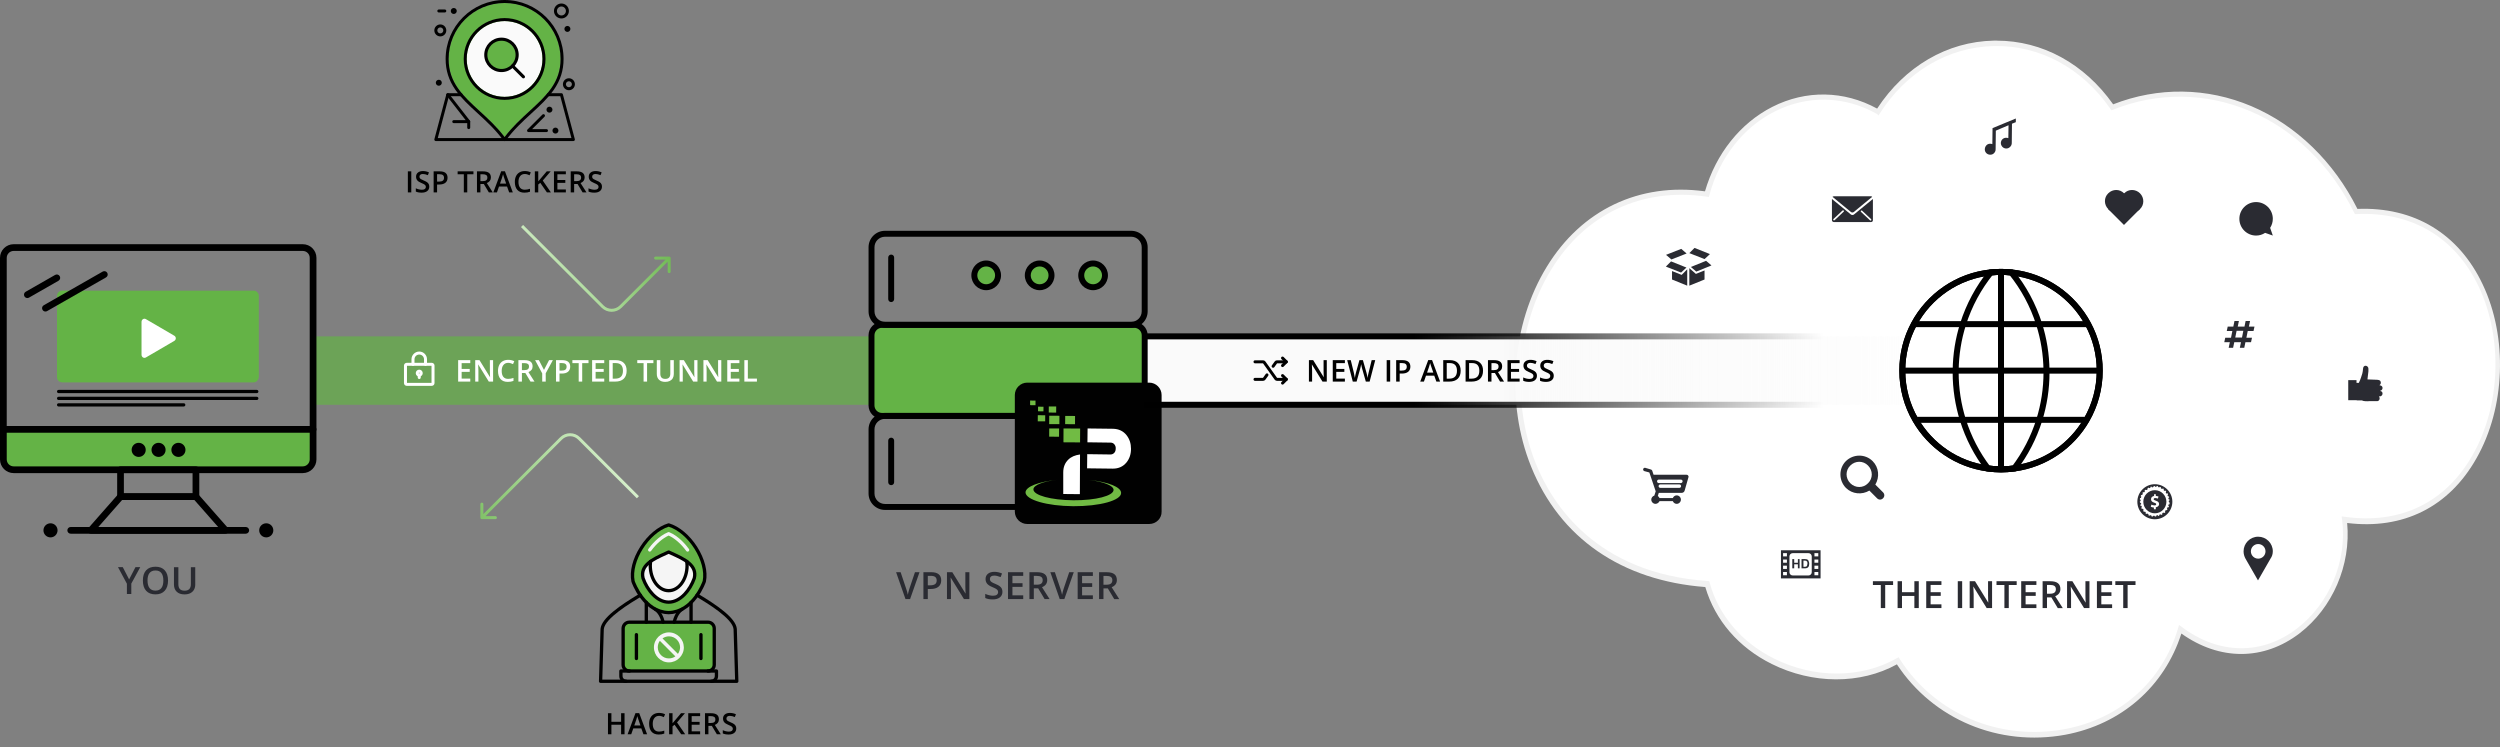 <svg xmlns="http://www.w3.org/2000/svg" width="1248" height="373" viewBox="0 0 1248 373" fill="none"><rect x="0" y="0" width="1248" height="373" fill="#808080" stroke="none"/><path d="M1170.29 259.396C1175.82 303.113 1130.48 345.622 1088.31 314.111C1069.51 377.777 982.244 384.495 947.331 329.867C914.162 348.889 863.532 332.012 852.163 291.648C714.975 282.142 737.877 80.225 852.007 97.004C863.064 56.27 904.051 36.877 937.464 55.899C966.05 11.157 1024.5 10.036 1054.43 53.471C1100.4 34.917 1152.05 56.357 1176.14 105.486C1274.71 101.011 1267.68 273.279 1170.3 259.396H1170.29Z" fill="white"></path><path d="M996.773 20.284H995.271C972.048 20.752 950.881 33.144 937.065 54.213C920.559 45.175 901.528 44.794 884.7 53.374C868.749 61.486 856.581 76.774 851.131 95.513C818.275 91.038 789.532 104.746 772.149 133.176C754.541 161.889 751.46 201.044 764.329 232.926C778.622 268.532 809.51 289.884 851.287 293.052C856.182 309.646 867.95 323.257 884.456 331.457C904.833 341.616 928.681 341.713 946.932 331.642C965.018 359.146 997.875 372.844 1030.97 366.79C1058.93 361.574 1080.48 342.737 1088.94 316.266C1108.05 329.877 1130 329.877 1147.93 316.169C1164.44 303.494 1173.68 282.055 1171.7 261.073C1199.59 264.525 1222.49 253.147 1236.23 228.821C1250.68 203.462 1251.94 168.509 1239.39 142.039C1227.38 116.592 1205.11 103.166 1176.83 104.287C1165.06 80.703 1146.27 62.529 1123.92 53.014C1101.73 43.595 1077.25 43.322 1054.89 52.078C1040.52 31.759 1019.51 20.293 996.763 20.293L996.773 20.284ZM937.777 57.664L938.333 56.728C951.68 35.757 972.447 23.54 995.281 22.984C1018.18 22.516 1039.35 33.894 1053.49 54.31L1054.04 55.051L1054.83 54.769C1076.87 45.916 1101.11 46.101 1123.15 55.422C1145.26 64.743 1163.75 82.828 1175.19 106.13L1175.59 106.871H1176.3C1204.02 105.565 1225.75 118.522 1237.44 143.228C1249.52 168.86 1248.34 202.516 1234.35 227.125C1220.85 250.894 1198.18 261.892 1170.54 257.982L1168.96 257.797L1169.2 259.572C1171.72 279.988 1162.96 301.242 1146.68 313.732C1129.23 327.157 1107.59 326.874 1089.03 312.893L1087.77 311.957L1087.29 313.634C1079.55 340.017 1058.38 358.844 1030.74 363.972C998.118 370.036 965.818 356.328 948.365 329.019L947.81 328.083L946.942 328.551C929.168 338.71 905.632 338.808 885.577 328.736C869.461 320.722 858.015 307.297 853.51 291.073L853.276 290.137L852.486 290.04C796.806 286.218 774.849 251.723 766.718 231.502C754.238 200.556 757.241 162.523 774.381 134.551C791.443 106.676 819.796 93.446 852.096 98.194L853.042 98.379L853.354 97.258C858.327 78.802 870.172 63.602 885.889 55.685C902.395 47.291 921.115 47.856 937.143 56.992L937.777 57.645V57.664Z" fill="#F1F1F1"></path><path d="M435.199 167.915H156.711V202.065H435.199V167.915Z" fill="url(#paint0_radial_3271_196023)"></path><path d="M1246.78 167.915H571.168V202.065H1246.78V167.915Z" fill="url(#paint1_linear_3271_196023)"></path><path d="M64.458 289.235L67.628 283.115H70.018L65.548 291.325V296.525H63.348V291.395L58.898 283.115H61.288L64.458 289.235ZM83.888 289.805C83.888 291.985 83.338 293.685 82.248 294.895C81.158 296.105 79.618 296.715 77.618 296.715C75.618 296.715 74.038 296.115 72.948 294.915C71.868 293.715 71.328 291.995 71.328 289.785C71.328 287.575 71.868 285.875 72.958 284.685C74.048 283.495 75.608 282.905 77.638 282.905C79.668 282.905 81.178 283.505 82.258 284.715C83.348 285.925 83.888 287.615 83.888 289.805ZM73.648 289.805C73.648 291.455 73.978 292.715 74.648 293.565C75.318 294.415 76.298 294.835 77.608 294.835C78.918 294.835 79.888 294.415 80.548 293.565C81.218 292.725 81.548 291.465 81.548 289.795C81.548 288.125 81.218 286.905 80.558 286.055C79.908 285.205 78.928 284.785 77.618 284.785C76.308 284.785 75.308 285.215 74.638 286.055C73.968 286.905 73.638 288.155 73.638 289.795L73.648 289.805ZM97.468 283.115V291.795C97.468 292.785 97.258 293.655 96.828 294.405C96.408 295.145 95.788 295.715 94.988 296.125C94.188 296.525 93.228 296.725 92.108 296.725C90.448 296.725 89.148 296.285 88.228 295.405C87.308 294.525 86.838 293.315 86.838 291.775V283.135H89.038V291.625C89.038 292.735 89.298 293.545 89.808 294.075C90.318 294.605 91.108 294.865 92.178 294.865C94.248 294.865 95.278 293.775 95.278 291.605V283.135H97.468V283.115Z" fill="#2A2B32"></path><path d="M128.199 194.635H29.259C28.809 194.635 28.449 194.995 28.449 195.445C28.449 195.895 28.809 196.255 29.259 196.255H128.189C128.639 196.255 128.999 195.895 128.999 195.445C128.999 194.995 128.639 194.635 128.189 194.635H128.199Z" fill="#010101"></path><path d="M128.199 198.065H29.259C28.809 198.065 28.449 198.425 28.449 198.875C28.449 199.325 28.809 199.685 29.259 199.685H128.189C128.639 199.685 128.999 199.325 128.999 198.875C128.999 198.425 128.639 198.065 128.189 198.065H128.199Z" fill="#010101"></path><path d="M91.719 201.305H29.259C28.809 201.305 28.449 201.665 28.449 202.115C28.449 202.565 28.809 202.925 29.259 202.925H91.719C92.169 202.925 92.529 202.565 92.529 202.115C92.529 201.665 92.169 201.305 91.719 201.305Z" fill="#010101"></path><path d="M126.641 190.885H31.021C29.641 190.885 28.461 189.705 28.461 188.315V147.655C28.461 146.275 29.641 145.085 31.021 145.085H126.641C128.021 145.085 129.201 146.265 129.201 147.655V188.315C129.001 189.695 128.021 190.885 126.641 190.885Z" fill="#64B346"></path><path d="M70.648 168.975V160.685C70.648 159.505 71.828 158.715 72.818 159.305L79.918 163.445L87.018 167.595C88.008 168.185 88.008 169.565 87.018 170.165L79.918 174.315L72.818 178.455C71.828 179.045 70.648 178.255 70.648 177.075V168.985V168.975Z" fill="white"></path><path d="M155.7 214.245H2.48L2.07 231.635L4.55 234.125H154.04L155.7 232.465V214.245Z" fill="#64B346"></path><path d="M97.808 249.615H60.168C59.238 249.615 58.488 248.865 58.488 247.945V234.495C58.488 233.565 59.238 232.815 60.168 232.815H97.808C98.738 232.815 99.488 233.565 99.488 234.495V247.945C99.488 248.865 98.738 249.615 97.808 249.615ZM61.838 246.255H96.128V236.165H61.838V246.255Z" fill="black"></path><path d="M112.609 266.425H45.379C44.719 266.425 44.119 266.035 43.849 265.435C43.579 264.825 43.679 264.125 44.109 263.625L58.889 246.825C59.209 246.465 59.669 246.255 60.149 246.255H97.789C98.269 246.255 98.729 246.465 99.049 246.825L113.759 263.535C114.069 263.835 114.269 264.265 114.269 264.735C114.269 265.665 113.519 266.415 112.589 266.415H112.609V266.425ZM49.099 263.065H108.889L97.049 249.615H60.929L49.099 263.065Z" fill="black"></path><path d="M151.14 236.175H6.83C3.06 236.175 0 233.105 0 229.345V128.725C0 124.965 3.06 121.905 6.83 121.905H151.13C154.9 121.905 157.97 124.965 157.97 128.725V229.345C157.97 233.115 154.9 236.175 151.13 236.175H151.14ZM6.83 125.265C4.92 125.265 3.36 126.815 3.36 128.725V229.345C3.36 231.255 4.92 232.815 6.83 232.815H151.13C153.04 232.815 154.61 231.255 154.61 229.345V128.725C154.61 126.815 153.05 125.265 151.13 125.265H6.83Z" fill="black"></path><path d="M156.3 216.015H1.68C0.75 216.015 0 215.265 0 214.335C0 213.405 0.75 212.665 1.68 212.665H156.29C157.22 212.665 157.97 213.415 157.97 214.335C157.97 215.255 157.22 216.015 156.29 216.015H156.3Z" fill="black"></path><path d="M79.149 221.055C81.099 221.055 82.669 222.635 82.669 224.575C82.669 226.515 81.099 228.095 79.149 228.095C77.199 228.095 75.629 226.515 75.629 224.575C75.629 222.635 77.209 221.055 79.149 221.055Z" fill="black"></path><path d="M132.921 261.225C134.871 261.225 136.441 262.815 136.441 264.745C136.441 266.675 134.861 268.265 132.921 268.265C130.981 268.265 129.391 266.695 129.391 264.745C129.391 262.795 130.971 261.225 132.921 261.225Z" fill="black"></path><path d="M25.211 261.225C27.161 261.225 28.731 262.815 28.731 264.745C28.731 266.675 27.161 268.265 25.211 268.265C23.261 268.265 21.691 266.695 21.691 264.745C21.691 262.795 23.271 261.225 25.211 261.225Z" fill="black"></path><path d="M89.071 221.055C91.021 221.055 92.591 222.625 92.591 224.575C92.591 226.525 91.021 228.095 89.071 228.095C87.121 228.095 85.551 226.515 85.551 224.575C85.551 222.635 87.121 221.055 89.071 221.055Z" fill="black"></path><path d="M69.231 221.055C71.181 221.055 72.751 222.625 72.751 224.575C72.751 226.525 71.181 228.095 69.231 228.095C67.281 228.095 65.711 226.515 65.711 224.575C65.711 222.635 67.291 221.055 69.231 221.055Z" fill="black"></path><path d="M22.691 155.515C22.111 155.515 21.541 155.215 21.221 154.665C20.761 153.855 21.041 152.825 21.851 152.375L51.261 135.575C52.061 135.115 53.091 135.395 53.551 136.205C54.011 136.995 53.731 138.035 52.921 138.495L23.511 155.295C23.251 155.445 22.961 155.515 22.681 155.515H22.691Z" fill="black"></path><path d="M13.66 148.785C13.07 148.785 12.51 148.475 12.19 147.935C11.73 147.135 12.01 146.105 12.82 145.645L27.53 137.235C28.33 136.775 29.36 137.055 29.82 137.865C30.28 138.675 30 139.705 29.2 140.155L14.49 148.565C14.22 148.715 13.94 148.785 13.65 148.785H13.66Z" fill="black"></path><path d="M122.681 266.425H35.301C34.371 266.425 33.621 265.675 33.621 264.745C33.621 263.815 34.371 263.075 35.301 263.075H122.691C123.621 263.075 124.371 263.825 124.371 264.745C124.371 265.665 123.621 266.425 122.691 266.425H122.681Z" fill="black"></path><path d="M492.56 143.036C495.631 143.036 498.12 140.546 498.12 137.476C498.12 134.405 495.631 131.916 492.56 131.916C489.489 131.916 487 134.405 487 137.476C487 140.546 489.489 143.036 492.56 143.036Z" fill="#64B346"></path><path d="M518.99 143.036C522.06 143.036 524.55 140.546 524.55 137.476C524.55 134.405 522.06 131.916 518.99 131.916C515.919 131.916 513.43 134.405 513.43 137.476C513.43 140.546 515.919 143.036 518.99 143.036Z" fill="#64B346"></path><path d="M545.419 143.036C548.49 143.036 550.979 140.546 550.979 137.476C550.979 134.405 548.49 131.916 545.419 131.916C542.349 131.916 539.859 134.405 539.859 137.476C539.859 140.546 542.349 143.036 545.419 143.036Z" fill="#64B346"></path><path d="M540.439 254.555C525.289 254.555 512.969 242.235 512.969 227.085C512.969 219.215 516.349 211.725 522.239 206.505C527.259 202.065 533.719 199.615 540.429 199.615C547.139 199.615 553.609 202.065 558.629 206.505C564.519 211.725 567.899 219.215 567.899 227.085C567.899 242.235 555.579 254.555 540.429 254.555H540.439ZM540.439 202.575C534.449 202.575 528.689 204.755 524.209 208.725C518.949 213.375 515.939 220.065 515.939 227.075C515.939 240.585 526.929 251.585 540.439 251.585C553.949 251.585 564.949 240.585 564.949 227.075C564.949 220.065 561.939 213.375 556.679 208.725C552.189 204.765 546.429 202.575 540.439 202.575Z" fill="black"></path><path d="M444.878 150.795C444.058 150.795 443.398 150.135 443.398 149.315V128.565C443.398 127.745 444.058 127.085 444.878 127.085C445.698 127.085 446.358 127.745 446.358 128.565V149.315C446.358 150.125 445.688 150.795 444.878 150.795Z" fill="black"></path><path d="M444.878 196.666C444.058 196.666 443.398 195.996 443.398 195.186V174.436C443.398 173.616 444.058 172.956 444.878 172.956C445.698 172.956 446.358 173.616 446.358 174.436V195.186C446.358 195.996 445.688 196.666 444.878 196.666Z" fill="white"></path><path d="M444.878 242.195C444.058 242.195 443.398 241.535 443.398 240.715V219.965C443.398 219.155 444.058 218.485 444.878 218.485C445.698 218.485 446.358 219.155 446.358 219.965V240.715C446.358 241.535 445.688 242.195 444.878 242.195Z" fill="black"></path><path d="M492.308 144.865C488.228 144.865 484.898 141.535 484.898 137.455C484.898 133.375 488.218 130.045 492.308 130.045C496.398 130.045 499.718 133.375 499.718 137.455C499.718 141.535 496.388 144.865 492.308 144.865ZM492.308 133.005C489.858 133.005 487.868 135.005 487.868 137.455C487.868 139.905 489.868 141.905 492.308 141.905C494.748 141.905 496.748 139.905 496.748 137.455C496.748 135.005 494.758 133.005 492.308 133.005Z" fill="black"></path><path d="M518.992 144.865C514.902 144.865 511.582 141.535 511.582 137.455C511.582 133.375 514.902 130.045 518.992 130.045C523.082 130.045 526.402 133.375 526.402 137.455C526.402 141.535 523.072 144.865 518.992 144.865ZM518.992 133.005C516.532 133.005 514.542 135.005 514.542 137.455C514.542 139.905 516.542 141.905 518.992 141.905C521.442 141.905 523.432 139.905 523.432 137.455C523.432 135.005 521.442 133.005 518.992 133.005Z" fill="black"></path><path d="M545.672 144.865C541.592 144.865 538.262 141.535 538.262 137.455C538.262 133.375 541.592 130.045 545.672 130.045C549.752 130.045 553.082 133.375 553.082 137.455C553.082 141.535 549.762 144.865 545.672 144.865ZM545.672 133.005C543.222 133.005 541.232 135.005 541.232 137.455C541.232 139.905 543.232 141.905 545.672 141.905C548.112 141.905 550.122 139.905 550.122 137.455C550.122 135.005 548.122 133.005 545.672 133.005Z" fill="black"></path><path d="M456.742 285.636H459.022L454.322 299.046H452.012L447.332 285.636H449.592L452.392 293.976C452.542 294.376 452.692 294.886 452.862 295.516C453.022 296.136 453.132 296.606 453.182 296.916C453.262 296.446 453.382 295.916 453.552 295.296C453.712 294.686 453.852 294.236 453.952 293.936L456.752 285.636H456.742ZM469.852 289.686C469.852 291.086 469.392 292.156 468.472 292.906C467.552 293.656 466.252 294.026 464.552 294.026H463.162V299.046H460.972V285.636H464.832C466.512 285.636 467.762 285.976 468.592 286.666C469.432 287.346 469.852 288.356 469.852 289.696V289.686ZM463.162 292.186H464.322C465.442 292.186 466.272 291.986 466.802 291.596C467.332 291.206 467.592 290.596 467.592 289.766C467.592 288.996 467.352 288.416 466.882 288.036C466.412 287.656 465.682 287.466 464.682 287.466H463.162V292.186ZM483.892 299.046H481.202L474.602 288.356H474.532L474.582 288.956C474.672 290.096 474.712 291.136 474.712 292.076V299.046H472.722V285.636H475.382L481.962 296.266H482.022C482.012 296.126 481.982 295.616 481.952 294.736C481.912 293.846 481.902 293.156 481.902 292.666V285.636H483.912V299.046H483.892ZM500.422 295.406C500.422 296.596 499.992 297.536 499.132 298.216C498.272 298.896 497.082 299.236 495.562 299.236C494.042 299.236 492.802 298.996 491.832 298.526V296.456C492.442 296.746 493.092 296.966 493.782 297.136C494.472 297.306 495.112 297.386 495.712 297.386C496.582 297.386 497.222 297.216 497.632 296.896C498.052 296.566 498.252 296.126 498.252 295.566C498.252 295.066 498.062 294.636 497.682 294.286C497.302 293.936 496.522 293.526 495.332 293.046C494.112 292.556 493.252 291.986 492.742 291.346C492.242 290.706 491.992 289.946 491.992 289.056C491.992 287.936 492.392 287.056 493.182 286.416C493.982 285.776 495.042 285.456 496.382 285.456C497.722 285.456 498.942 285.736 500.212 286.296L499.512 288.086C498.322 287.586 497.252 287.336 496.322 287.336C495.612 287.336 495.072 287.496 494.712 287.806C494.342 288.116 494.162 288.516 494.162 289.026C494.162 289.376 494.232 289.676 494.382 289.926C494.532 290.166 494.772 290.406 495.102 290.626C495.442 290.846 496.042 291.136 496.922 291.496C497.902 291.906 498.632 292.286 499.082 292.646C499.542 292.996 499.872 293.406 500.092 293.846C500.302 294.296 500.412 294.816 500.412 295.426L500.422 295.406ZM510.792 299.046H503.202V285.636H510.792V287.486H505.402V291.136H510.452V292.976H505.402V297.186H510.792V299.046ZM516.082 291.876H517.602C518.622 291.876 519.362 291.686 519.822 291.306C520.282 290.926 520.512 290.366 520.512 289.616C520.512 288.866 520.262 288.316 519.772 287.986C519.282 287.656 518.532 287.486 517.532 287.486H516.082V291.876ZM516.082 293.696V299.056H513.892V285.646H517.682C519.412 285.646 520.692 285.966 521.522 286.616C522.352 287.266 522.772 288.246 522.772 289.556C522.772 291.226 521.902 292.416 520.172 293.126L523.962 299.066H521.472L518.262 293.706H516.092L516.082 293.696ZM533.742 285.646H536.022L531.322 299.056H529.012L524.332 285.646H526.592L529.392 293.986C529.542 294.386 529.692 294.896 529.862 295.526C530.032 296.146 530.132 296.616 530.182 296.926C530.262 296.456 530.382 295.926 530.552 295.306C530.712 294.696 530.852 294.246 530.952 293.946L533.752 285.646H533.742ZM545.562 299.056H537.972V285.646H545.562V287.496H540.172V291.146H545.222V292.986H540.172V297.196H545.562V299.056ZM550.852 291.886H552.372C553.392 291.886 554.132 291.696 554.592 291.316C555.052 290.936 555.282 290.376 555.282 289.626C555.282 288.876 555.032 288.326 554.542 287.996C554.052 287.666 553.302 287.496 552.302 287.496H550.852V291.886ZM550.852 293.706V299.066H548.662V285.656H552.452C554.182 285.656 555.462 285.976 556.292 286.626C557.122 287.276 557.542 288.256 557.542 289.566C557.542 291.236 556.672 292.426 554.942 293.136L558.732 299.076H556.232L553.022 293.716H550.862L550.852 293.706Z" fill="#2A2B32"></path><path d="M567.339 162.375H439.029L435.199 164.115V205.145L438.329 208.275H565.599L571.169 202.715V166.205L567.339 162.375Z" fill="#64B346"></path><path d="M564.712 163.635H441.782C437.262 163.635 433.582 159.955 433.582 155.435V123.425C433.582 118.895 437.262 115.215 441.782 115.215H564.702C569.232 115.215 572.912 118.895 572.912 123.425V155.435C572.912 159.955 569.232 163.635 564.702 163.635H564.712ZM441.782 118.175C438.892 118.175 436.542 120.525 436.542 123.415V155.425C436.542 158.315 438.892 160.665 441.782 160.665H564.702C567.602 160.665 569.942 158.315 569.942 155.425V123.415C569.942 120.525 567.592 118.175 564.702 118.175H441.782Z" fill="black"></path><path d="M545.442 254.555H441.782C437.262 254.555 433.582 250.875 433.582 246.345V214.335C433.582 209.815 437.262 206.135 441.782 206.135H528.232C529.052 206.135 529.712 206.795 529.712 207.615C529.712 208.435 529.052 209.095 528.232 209.095H441.782C438.892 209.095 436.542 211.445 436.542 214.335V246.345C436.542 249.235 438.892 251.585 441.782 251.585H545.442C546.262 251.585 546.922 252.245 546.922 253.065C546.922 253.885 546.262 254.545 545.442 254.545V254.555Z" fill="black"></path><path d="M571.43 227.876C570.61 227.876 569.95 227.216 569.95 226.396V167.396C569.95 165.326 568.26 163.636 566.19 163.636H440.29C438.22 163.636 436.53 165.316 436.53 167.396V202.376C436.53 204.446 438.21 206.136 440.29 206.136H528.22C529.04 206.136 529.7 206.796 529.7 207.616C529.7 208.436 529.04 209.096 528.22 209.096H440.29C436.59 209.096 433.57 206.086 433.57 202.376V167.396C433.57 163.686 436.59 160.666 440.29 160.666H566.19C569.9 160.666 572.91 163.686 572.91 167.396V226.386C572.91 227.206 572.24 227.866 571.43 227.866V227.876Z" fill="black"></path><path d="M573.712 261.575H512.762C509.392 261.575 506.602 258.775 506.602 255.405V197.185C506.602 193.815 509.392 191.015 512.762 191.015H573.712C577.082 191.015 579.872 193.805 579.872 197.185V255.405C579.952 258.775 577.162 261.575 573.712 261.575Z" fill="#010101"></path><path d="M562.382 217.255C560.742 215.195 558.522 214.135 555.732 214.045L542.922 213.885L542.842 220.795L554.422 220.955C555.242 220.955 555.902 221.285 556.392 221.945C556.802 222.525 557.042 223.175 556.962 224.005C556.962 224.825 556.722 225.485 556.312 225.975C555.812 226.555 555.162 226.875 554.332 226.875L542.752 226.715L542.672 233.785L555.482 233.945C558.362 233.945 560.582 232.955 562.302 230.905C563.782 229.095 564.602 226.795 564.602 224.085C564.602 221.375 563.862 219.155 562.382 217.265V217.255Z" fill="white"></path><path d="M530.911 213.885L530.871 220.795L539.171 220.845L539.211 213.935L530.911 213.885Z" fill="#71BB44"></path><path d="M523.78 207.525L523.75 211.715L528.84 211.745L528.87 207.555L523.78 207.525Z" fill="#71BB44"></path><path d="M518.071 207.275L518.051 210.315L521.751 210.335L521.771 207.295L518.071 207.275Z" fill="#71BB44"></path><path d="M523.77 213.875L523.75 217.985L528.68 218.015L528.71 213.905L523.78 213.875H523.77Z" fill="#71BB44"></path><path d="M523.559 202.905L523.539 205.945L527.239 205.965L527.259 202.925L523.559 202.905Z" fill="#71BB44"></path><path d="M518.2 203.015L518.18 205.315L520.89 205.335L520.91 203.035L518.2 203.015Z" fill="#71BB44"></path><path d="M514.23 199.956V202.256L516.93 202.276V199.976L514.23 199.956Z" fill="#71BB44"></path><path d="M531.749 207.625L531.719 211.735L536.649 211.765L536.669 207.655L531.739 207.625H531.749Z" fill="#71BB44"></path><path d="M539.14 226.875C536.68 227.205 534.7 228.025 533.23 229.505C531.59 231.145 530.77 233.205 530.77 235.835V246.605L539.07 246.685L539.15 226.865L539.14 226.875Z" fill="white"></path><path d="M543.981 239.625C550.961 240.525 555.891 242.425 555.891 244.555C555.891 247.515 546.931 249.815 535.841 249.735C524.751 249.655 515.881 247.265 515.881 244.305C515.881 242.165 520.811 240.275 527.791 239.535C518.591 240.435 512.021 242.905 511.941 245.785C511.941 249.485 522.621 252.605 535.761 252.695C548.981 252.775 559.661 249.815 559.661 246.115C559.751 243.155 553.181 240.605 543.981 239.615V239.625Z" fill="#71BB44"></path><path d="M355.661 310.816H313.597L311.383 312.588V332.07L313.597 335.17H354.776L356.99 332.956V312.588L355.661 310.816Z" fill="#64B346"></path><path fill-rule="evenodd" clip-rule="evenodd" d="M339.172 317.898C339.869 318.596 340.422 319.4 340.777 320.263C341.18 321.224 341.328 322.177 341.376 323.153L341.377 323.164V323.175C341.377 324.179 341.177 325.186 340.773 326.097C340.375 326.994 339.874 327.75 339.172 328.453C338.476 329.151 337.674 329.706 336.813 330.062C335.866 330.461 334.912 330.664 333.907 330.664C332.906 330.664 331.901 330.463 330.992 330.058C330.097 329.659 329.343 329.156 328.642 328.453C327.946 327.755 327.392 326.951 327.037 326.088C326.639 325.139 326.438 324.183 326.438 323.175C326.438 322.172 326.637 321.165 327.041 320.253C327.439 319.356 327.941 318.601 328.642 317.898C329.338 317.199 330.14 316.644 331.001 316.289C331.948 315.889 332.902 315.687 333.907 315.687C334.908 315.687 335.913 315.888 336.823 316.293C337.718 316.692 338.471 317.195 339.172 317.898ZM329.363 319.933L329.393 319.891L337.13 327.648L337.073 327.699C336.165 328.344 335.037 328.69 333.907 328.69C330.852 328.69 328.361 326.195 328.361 323.128C328.361 321.986 328.712 320.848 329.363 319.933ZM339.501 323.214C339.455 324.316 339.102 325.457 338.451 326.37L338.422 326.413L330.725 318.696L330.766 318.667L330.769 318.665C331.681 318.012 332.817 317.66 333.954 317.66C337.007 317.66 339.496 320.151 339.501 323.214Z" fill="#F5F5F5"></path><path d="M339.278 264.324L333.964 261.667L331.307 262.995L326.437 266.095L322.452 270.08L317.581 278.05L315.367 288.234L318.467 295.761L322.895 301.075L330.422 305.503L333.964 305.945L339.278 304.617L343.705 301.96L349.019 295.319L351.676 290.005L352.118 285.577L350.347 280.264L348.133 274.508L343.705 268.752L339.278 264.324Z" fill="#64B346"></path><path d="M340.605 278.936L333.963 275.836L325.108 279.821L322.008 282.478L320.68 286.463L321.122 290.448L325.108 295.762L329.535 299.747L335.292 300.632L340.162 298.861L343.704 293.991L346.361 288.677V284.249L344.147 281.15L340.605 278.936Z" fill="#F5F5F5"></path><path fill-rule="evenodd" clip-rule="evenodd" d="M367.8 340.925H355.091C354.63 340.925 354.257 340.553 354.257 340.091C354.257 339.63 354.63 339.257 355.091 339.257H366.948L366.184 314.062C365.687 308.71 352.997 301.078 347.565 297.812C347.175 297.572 347.051 297.067 347.281 296.676C347.521 296.286 348.027 296.161 348.417 296.392C357.753 302.01 367.356 308.479 367.835 313.937V313.982L368.625 340.056C368.634 340.278 368.545 340.499 368.394 340.659C368.243 340.828 368.03 340.925 367.8 340.925ZM312.519 340.925H299.81C299.589 340.925 299.376 340.837 299.216 340.668C299.056 340.499 298.976 340.286 298.985 340.065L299.775 313.991V313.946C300.254 308.488 309.857 302.01 319.193 296.401C319.583 296.161 320.098 296.294 320.329 296.685C320.568 297.075 320.435 297.59 320.045 297.821C314.622 301.087 301.931 308.719 301.426 314.071L300.662 339.266H312.519C312.98 339.266 313.353 339.639 313.353 340.1C313.353 340.562 312.98 340.925 312.519 340.925Z" fill="black"></path><path fill-rule="evenodd" clip-rule="evenodd" d="M333.801 306.643H333.783C328.37 306.554 323.435 303.706 319.513 298.416C316.593 294.476 315.271 290.624 315.217 290.456L315.191 290.349C314.179 285.273 315.785 278.927 319.602 272.946C323.329 267.115 328.547 262.739 333.561 261.258C333.712 261.214 333.881 261.214 334.032 261.258C339.046 262.74 344.264 267.115 347.992 272.946C351.808 278.927 353.423 285.273 352.402 290.349C352.394 290.385 352.385 290.42 352.376 290.456C352.323 290.615 351 294.476 348.081 298.416C344.158 303.706 339.224 306.554 333.81 306.643C333.81 306.643 333.807 306.643 333.801 306.643ZM316.815 289.968C317.143 290.891 322.308 304.771 333.801 304.975C345.312 304.762 350.459 290.891 350.787 289.968C352.678 280.303 343.679 266.032 333.801 262.926C323.924 266.032 314.933 280.312 316.815 289.968Z" fill="black"></path><path fill-rule="evenodd" clip-rule="evenodd" d="M343.25 275.386C342.993 275.386 342.735 275.27 342.576 275.039C340.046 271.534 336.789 268.685 333.798 267.354C330.808 268.685 327.551 271.525 325.021 275.022C324.755 275.394 324.232 275.474 323.859 275.208C323.486 274.942 323.406 274.418 323.672 274.045C325.012 272.191 328.642 267.665 333.479 265.677C333.683 265.597 333.905 265.597 334.109 265.677C338.946 267.665 342.576 272.208 343.916 274.063C344.182 274.436 344.102 274.951 343.729 275.226C343.596 275.332 343.419 275.386 343.25 275.386Z" fill="#F5F5F5"></path><path fill-rule="evenodd" clip-rule="evenodd" d="M333.802 301.416C327.483 301.416 322.336 294.955 320.233 288.956C320.224 288.93 320.215 288.903 320.206 288.876C318.44 281.67 325.593 278.404 331.912 275.529C332.427 275.298 332.941 275.058 333.447 274.828C333.669 274.73 333.927 274.73 334.14 274.828C334.645 275.058 335.151 275.289 335.657 275.52C341.976 278.395 349.138 281.652 347.381 288.876C347.372 288.903 347.363 288.93 347.354 288.956C345.268 294.964 340.121 301.416 333.802 301.416ZM321.813 288.441C323.738 293.899 328.309 299.757 333.802 299.757C339.296 299.757 343.857 293.908 345.792 288.45C347.185 282.593 341.257 279.895 334.983 277.037C334.592 276.86 334.193 276.682 333.802 276.496C333.403 276.674 333.004 276.86 332.604 277.037C326.339 279.904 320.41 282.602 321.813 288.441Z" fill="black"></path><path fill-rule="evenodd" clip-rule="evenodd" d="M333.801 295.692C328.281 295.692 323.781 289.684 323.781 282.3C323.781 281.59 323.826 280.88 323.905 280.179C323.959 279.726 324.376 279.398 324.828 279.451C325.281 279.504 325.609 279.921 325.556 280.374C325.476 281.013 325.441 281.661 325.441 282.3C325.441 288.77 329.186 294.032 333.801 294.032C338.416 294.032 342.161 288.77 342.161 282.3C342.161 281.661 342.125 281.013 342.045 280.374C341.992 279.921 342.321 279.504 342.773 279.451C343.226 279.398 343.643 279.717 343.696 280.179C343.776 280.88 343.82 281.59 343.82 282.3C343.82 289.684 339.321 295.692 333.801 295.692Z" fill="black"></path><path fill-rule="evenodd" clip-rule="evenodd" d="M331.057 311.417C330.684 311.417 330.338 311.159 330.249 310.778C329.149 306.101 326.859 304.974 326.833 304.965C326.416 304.778 326.22 304.29 326.407 303.873C326.593 303.456 327.081 303.261 327.498 303.447C327.623 303.501 330.551 304.849 331.856 310.396C331.962 310.84 331.687 311.293 331.235 311.399C331.181 311.408 331.119 311.417 331.057 311.417Z" fill="black"></path><path fill-rule="evenodd" clip-rule="evenodd" d="M336.55 311.417C336.488 311.417 336.426 311.408 336.364 311.399C335.92 311.293 335.645 310.849 335.742 310.396C337.047 304.849 339.976 303.501 340.1 303.447C340.517 303.261 341.014 303.456 341.191 303.873C341.378 304.29 341.191 304.778 340.774 304.965C340.712 304.991 338.44 306.154 337.349 310.787C337.269 311.159 336.923 311.417 336.55 311.417Z" fill="black"></path><path fill-rule="evenodd" clip-rule="evenodd" d="M322.635 311.417C322.174 311.417 321.801 311.044 321.801 310.582V300.758C321.801 300.297 322.174 299.924 322.635 299.924C323.096 299.924 323.469 300.297 323.469 300.758V310.582C323.469 311.044 323.096 311.417 322.635 311.417Z" fill="black"></path><path fill-rule="evenodd" clip-rule="evenodd" d="M344.975 311.417C344.513 311.417 344.141 311.044 344.141 310.582V300.758C344.141 300.297 344.513 299.924 344.975 299.924C345.436 299.924 345.809 300.297 345.809 300.758V310.582C345.8 311.044 345.436 311.417 344.975 311.417Z" fill="black"></path><path fill-rule="evenodd" clip-rule="evenodd" d="M355.091 340.925H312.519C310.655 340.925 309.129 339.408 309.129 337.535V334.979C309.129 334.518 309.502 334.145 309.963 334.145H357.647C358.109 334.145 358.481 334.518 358.481 334.979V337.535C358.481 339.399 356.955 340.925 355.091 340.925ZM310.788 335.805V337.535C310.788 338.485 311.561 339.266 312.519 339.266H355.091C356.041 339.266 356.822 338.494 356.822 337.535V335.805H310.788Z" fill="black"></path><path fill-rule="evenodd" clip-rule="evenodd" d="M353.414 335.806C352.952 335.806 352.58 335.433 352.58 334.971C352.58 334.51 352.952 334.137 353.414 334.137C354.683 334.137 355.721 333.099 355.721 331.83V313.725C355.721 312.456 354.683 311.418 353.414 311.418H314.205C312.936 311.418 311.898 312.456 311.898 313.725V331.83C311.898 333.099 312.936 334.137 314.205 334.137C314.667 334.137 315.04 334.51 315.04 334.971C315.04 335.433 314.667 335.806 314.205 335.806C312.013 335.806 310.238 334.022 310.238 331.839V313.734C310.238 311.542 312.022 309.767 314.205 309.767H353.414C355.606 309.767 357.381 311.551 357.381 313.734V331.839C357.381 334.031 355.597 335.806 353.414 335.806Z" fill="black"></path><path fill-rule="evenodd" clip-rule="evenodd" d="M317.701 329.558C317.24 329.558 316.867 329.185 316.867 328.723V316.831C316.867 316.37 317.24 315.997 317.701 315.997C318.163 315.997 318.536 316.37 318.536 316.831V328.723C318.527 329.185 318.154 329.558 317.701 329.558Z" fill="black"></path><path fill-rule="evenodd" clip-rule="evenodd" d="M349.908 329.558C349.447 329.558 349.074 329.185 349.074 328.723V316.831C349.074 316.37 349.447 315.997 349.908 315.997C350.37 315.997 350.743 316.37 350.743 316.831V328.723C350.743 329.185 350.37 329.558 349.908 329.558Z" fill="black"></path><path d="M311.776 366.532H310.053V361.801H305.214V366.532H303.499V356.037H305.214V360.33H310.053V356.037H311.776V366.532ZM321.198 366.532L320.15 363.618H316.137L315.11 366.532H313.301L317.228 355.994H319.094L323.021 366.532H321.198ZM319.697 362.139L318.714 359.282C318.642 359.09 318.542 358.789 318.412 358.377C318.288 357.966 318.202 357.664 318.154 357.473C318.025 358.061 317.836 358.705 317.587 359.404L316.639 362.139H319.697ZM329.019 357.358C328.033 357.358 327.257 357.707 326.693 358.406C326.128 359.105 325.846 360.069 325.846 361.299C325.846 362.586 326.116 363.56 326.657 364.221C327.202 364.881 327.99 365.211 329.019 365.211C329.464 365.211 329.894 365.168 330.311 365.082C330.727 364.991 331.16 364.876 331.61 364.738V366.209C330.787 366.52 329.854 366.676 328.81 366.676C327.274 366.676 326.095 366.212 325.271 365.283C324.448 364.35 324.037 363.017 324.037 361.285C324.037 360.193 324.235 359.239 324.632 358.42C325.034 357.602 325.614 356.975 326.37 356.54C327.126 356.104 328.014 355.886 329.033 355.886C330.105 355.886 331.096 356.111 332.005 356.561L331.388 357.99C331.033 357.822 330.658 357.676 330.261 357.552C329.868 357.422 329.454 357.358 329.019 357.358ZM342.03 366.532H340.041L336.746 361.78L335.734 362.605V366.532H334.018V356.037H335.734V361.048C336.203 360.473 336.67 359.921 337.134 359.389L339.97 356.037H341.922C340.089 358.191 338.776 359.724 337.981 360.639L342.03 366.532ZM349.506 366.532H343.57V356.037H349.506V357.487H345.285V360.344H349.241V361.78H345.285V365.075H349.506V366.532ZM353.645 360.919H354.836C355.636 360.919 356.215 360.77 356.574 360.473C356.932 360.177 357.112 359.736 357.112 359.153C357.112 358.559 356.918 358.133 356.53 357.875C356.143 357.616 355.559 357.487 354.779 357.487H353.645V360.919ZM353.645 362.34V366.532H351.929V356.037H354.894C356.248 356.037 357.251 356.291 357.902 356.798C358.552 357.305 358.878 358.071 358.878 359.095C358.878 360.402 358.198 361.332 356.839 361.888L359.804 366.532H357.851L355.339 362.34H353.645ZM367.532 363.682C367.532 364.616 367.194 365.348 366.519 365.879C365.845 366.41 364.914 366.676 363.727 366.676C362.54 366.676 361.569 366.492 360.812 366.123V364.501C361.291 364.726 361.798 364.903 362.334 365.032C362.875 365.161 363.378 365.226 363.842 365.226C364.521 365.226 365.021 365.096 365.342 364.838C365.668 364.58 365.83 364.233 365.83 363.797C365.83 363.405 365.682 363.072 365.385 362.799C365.088 362.527 364.476 362.203 363.547 361.83C362.59 361.443 361.916 361 361.523 360.502C361.131 360.004 360.934 359.406 360.934 358.707C360.934 357.832 361.246 357.143 361.868 356.64C362.49 356.138 363.325 355.886 364.373 355.886C365.378 355.886 366.378 356.106 367.374 356.547L366.828 357.947C365.895 357.554 365.062 357.358 364.33 357.358C363.775 357.358 363.354 357.48 363.066 357.724C362.779 357.963 362.636 358.282 362.636 358.679C362.636 358.952 362.693 359.186 362.808 359.382C362.923 359.574 363.112 359.756 363.375 359.928C363.638 360.1 364.112 360.327 364.797 360.61C365.567 360.93 366.132 361.23 366.491 361.507C366.85 361.785 367.113 362.098 367.28 362.448C367.448 362.797 367.532 363.209 367.532 363.682Z" fill="black"></path><path d="M251.897 1.495C236.489 1.495 223.953 14.028 223.953 29.439C223.953 41.245 231.119 47.818 239.418 55.428C243.666 59.321 248.05 63.341 251.897 68.423C255.747 63.341 260.131 59.321 264.378 55.428C272.678 47.818 279.844 41.245 279.844 29.439C279.844 14.028 267.311 1.495 251.9 1.495H251.897Z" fill="#64B346"></path><path d="M251.896 70.42C251.658 70.42 251.434 70.308 251.296 70.113C247.396 64.764 242.827 60.578 238.41 56.526C234.224 52.687 230.269 49.057 227.329 44.824C224.01 40.032 222.461 35.145 222.461 29.439C222.457 13.204 235.669 0 251.896 0C268.123 0 281.335 13.204 281.335 29.439C281.335 35.145 279.785 40.035 276.466 44.824C273.53 49.057 269.575 52.687 265.385 56.526C260.972 60.578 256.403 64.764 252.503 70.113C252.362 70.305 252.138 70.42 251.9 70.42H251.896ZM251.896 1.495C236.489 1.495 223.953 14.028 223.953 29.439C223.953 41.245 231.118 47.818 239.418 55.428C243.665 59.322 248.05 63.341 251.896 68.423C255.746 63.341 260.131 59.322 264.378 55.428C272.677 47.818 279.843 41.245 279.843 29.439C279.843 14.028 267.311 1.495 251.9 1.495H251.896Z" fill="black"></path><path d="M251.898 10.514C241.464 10.514 232.977 19.001 232.977 29.435C232.977 39.869 241.464 48.357 251.898 48.357C262.332 48.357 270.82 39.869 270.82 29.435C270.82 19.001 262.332 10.514 251.898 10.514Z" fill="#FAFAFA"></path><path d="M251.897 49.852C240.64 49.852 231.484 40.693 231.484 29.439C231.484 18.185 240.644 9.022 251.897 9.022C263.151 9.022 272.314 18.181 272.314 29.439C272.314 40.696 263.155 49.852 251.897 49.852ZM251.897 10.514C241.463 10.514 232.976 19.001 232.976 29.435C232.976 39.869 241.463 48.356 251.897 48.356C262.332 48.356 270.819 39.869 270.819 29.435C270.819 19.001 262.332 10.514 251.897 10.514Z" fill="black"></path><path d="M286.232 70.42H251.896C251.488 70.42 251.152 70.084 251.152 69.673C251.152 69.261 251.488 68.925 251.896 68.925H285.261L279.688 48.024H273.631C273.216 48.024 272.884 47.692 272.884 47.277C272.884 46.861 273.216 46.533 273.631 46.533H280.262C280.598 46.533 280.894 46.76 280.985 47.085L286.955 69.478C287.012 69.701 286.966 69.94 286.825 70.124C286.68 70.308 286.464 70.417 286.232 70.417V70.42Z" fill="black"></path><path d="M251.896 70.42H217.56C217.332 70.42 217.112 70.312 216.968 70.127C216.827 69.943 216.783 69.705 216.841 69.481L222.811 47.089C222.898 46.764 223.194 46.536 223.534 46.536H230.168C230.576 46.536 230.912 46.872 230.912 47.284C230.912 47.696 230.576 48.031 230.168 48.031H224.108L218.535 68.932H251.9C252.315 68.932 252.647 69.268 252.647 69.676C252.647 70.084 252.315 70.424 251.9 70.424L251.896 70.42Z" fill="black"></path><path d="M272.799 65.941H263.838C263.539 65.941 263.271 65.761 263.152 65.483C263.033 65.205 263.102 64.883 263.311 64.67L270.776 57.205C271.065 56.912 271.542 56.912 271.827 57.205C272.123 57.497 272.123 57.97 271.827 58.263L265.641 64.45H272.799C273.211 64.45 273.546 64.786 273.546 65.197C273.546 65.609 273.211 65.941 272.799 65.941Z" fill="black"></path><path d="M233.984 61.463H226.519C226.111 61.463 225.775 61.131 225.775 60.716C225.775 60.3 226.111 59.972 226.519 59.972H232.456L222.94 47.739C222.69 47.414 222.748 46.944 223.073 46.692C223.398 46.439 223.864 46.496 224.124 46.822L234.573 60.257C234.75 60.481 234.779 60.788 234.656 61.044C234.529 61.301 234.269 61.463 233.984 61.463Z" fill="black"></path><path d="M233.986 64.447C233.571 64.447 233.238 64.114 233.238 63.703V60.716C233.238 60.304 233.571 59.972 233.986 59.972C234.401 59.972 234.73 60.308 234.73 60.716V63.703C234.73 64.114 234.394 64.447 233.986 64.447Z" fill="black"></path><path d="M274.292 53.251C275.116 53.251 275.784 53.919 275.784 54.742C275.784 55.566 275.119 56.234 274.292 56.234C273.465 56.234 272.797 55.566 272.797 54.742C272.797 53.919 273.465 53.251 274.292 53.251Z" fill="black"></path><path d="M277.28 63.702C278.104 63.702 278.772 64.37 278.772 65.194C278.772 66.017 278.104 66.685 277.28 66.685C276.457 66.685 275.785 66.017 275.785 65.194C275.785 64.37 276.453 63.702 277.28 63.702Z" fill="black"></path><path d="M226.523 3.987C227.346 3.987 228.018 4.655 228.018 5.479C228.018 6.302 227.35 6.974 226.523 6.974C225.696 6.974 225.027 6.306 225.027 5.479C225.027 4.652 225.696 3.987 226.523 3.987Z" fill="black"></path><path d="M283.249 12.944C284.076 12.944 284.744 13.613 284.744 14.436C284.744 15.259 284.076 15.931 283.249 15.931C282.422 15.931 281.754 15.263 281.754 14.436C281.754 13.609 282.422 12.944 283.249 12.944Z" fill="black"></path><path d="M219.054 39.815C219.881 39.815 220.549 40.483 220.549 41.307C220.549 42.13 219.881 42.802 219.054 42.802C218.227 42.802 217.559 42.134 217.559 41.307C217.559 40.48 218.227 39.815 219.054 39.815Z" fill="black"></path><path d="M222.043 6.226H219.057C218.648 6.226 218.312 5.891 218.312 5.479C218.312 5.067 218.648 4.735 219.057 4.735H222.047C222.455 4.735 222.791 5.071 222.791 5.479C222.791 5.887 222.455 6.226 222.047 6.226H222.043Z" fill="black"></path><path d="M283.998 45.041C282.351 45.041 281.008 43.701 281.008 42.054C281.008 40.407 282.348 39.067 283.998 39.067C285.649 39.067 286.985 40.407 286.985 42.054C286.985 43.701 285.645 45.041 283.998 45.041ZM283.998 40.563C283.175 40.563 282.503 41.231 282.503 42.054C282.503 42.878 283.175 43.546 283.998 43.546C284.822 43.546 285.49 42.878 285.49 42.054C285.49 41.231 284.822 40.563 283.998 40.563Z" fill="black"></path><path d="M219.807 18.171C218.16 18.171 216.816 16.831 216.816 15.184C216.816 13.537 218.156 12.197 219.807 12.197C221.457 12.197 222.79 13.537 222.79 15.184C222.79 16.831 221.45 18.171 219.807 18.171ZM219.807 13.692C218.98 13.692 218.312 14.36 218.312 15.184C218.312 16.007 218.98 16.675 219.807 16.675C220.634 16.675 221.295 16.007 221.295 15.184C221.295 14.36 220.63 13.692 219.807 13.692Z" fill="black"></path><path d="M280.262 9.213C278.203 9.213 276.531 7.538 276.531 5.479C276.531 3.42 278.203 1.748 280.262 1.748C282.321 1.748 283.993 3.424 283.993 5.479C283.993 7.534 282.317 9.213 280.262 9.213ZM280.262 3.24C279.023 3.24 278.019 4.244 278.019 5.479C278.019 6.714 279.023 7.722 280.262 7.722C281.501 7.722 282.501 6.718 282.501 5.479C282.501 4.24 281.497 3.24 280.262 3.24Z" fill="black"></path><path d="M250.337 35.212C254.658 35.212 258.161 31.709 258.161 27.387C258.161 23.066 254.658 19.562 250.337 19.562C246.015 19.562 242.512 23.066 242.512 27.387C242.512 31.709 246.015 35.212 250.337 35.212Z" fill="#64B346" stroke="black" stroke-width="1.565" stroke-linecap="round" stroke-linejoin="round"></path><path d="M255.867 32.92L261.289 38.342" stroke="black" stroke-width="1.565" stroke-linecap="round" stroke-linejoin="round"></path><path d="M203.6 96.031V85.536H205.316V96.031H203.6ZM214.293 93.181C214.293 94.115 213.955 94.847 213.281 95.378C212.606 95.909 211.675 96.175 210.488 96.175C209.301 96.175 208.33 95.991 207.574 95.622V94C208.052 94.225 208.559 94.402 209.095 94.531C209.636 94.66 210.139 94.725 210.603 94.725C211.283 94.725 211.783 94.596 212.103 94.337C212.429 94.079 212.591 93.732 212.591 93.296C212.591 92.904 212.443 92.571 212.146 92.298C211.85 92.026 211.237 91.703 210.309 91.329C209.351 90.942 208.677 90.499 208.284 90.001C207.892 89.503 207.696 88.905 207.696 88.207C207.696 87.331 208.007 86.642 208.629 86.139C209.251 85.636 210.086 85.385 211.134 85.385C212.139 85.385 213.139 85.605 214.135 86.046L213.589 87.446C212.656 87.053 211.823 86.857 211.091 86.857C210.536 86.857 210.115 86.979 209.828 87.223C209.541 87.462 209.397 87.781 209.397 88.178C209.397 88.451 209.454 88.685 209.569 88.881C209.684 89.073 209.873 89.255 210.136 89.427C210.4 89.599 210.873 89.826 211.558 90.109C212.328 90.43 212.893 90.729 213.252 91.006C213.611 91.284 213.874 91.597 214.042 91.947C214.209 92.296 214.293 92.707 214.293 93.181ZM223.42 88.709C223.42 89.805 223.061 90.645 222.344 91.229C221.626 91.813 220.604 92.105 219.278 92.105H218.187V96.031H216.471V85.536H219.494C220.805 85.536 221.786 85.804 222.437 86.34C223.093 86.876 223.42 87.666 223.42 88.709ZM218.187 90.662H219.099C219.979 90.662 220.625 90.508 221.037 90.202C221.449 89.896 221.654 89.417 221.654 88.766C221.654 88.163 221.47 87.714 221.102 87.417C220.733 87.12 220.159 86.972 219.379 86.972H218.187V90.662ZM233.255 96.031H231.539V87.008H228.452V85.536H236.342V87.008H233.255V96.031ZM239.82 90.418H241.011C241.81 90.418 242.39 90.269 242.748 89.972C243.107 89.676 243.287 89.235 243.287 88.652C243.287 88.058 243.093 87.632 242.705 87.374C242.318 87.115 241.734 86.986 240.954 86.986H239.82V90.418ZM239.82 91.839V96.031H238.104V85.536H241.069C242.423 85.536 243.426 85.79 244.077 86.297C244.727 86.804 245.053 87.57 245.053 88.594C245.053 89.901 244.373 90.832 243.014 91.387L245.979 96.031H244.026L241.514 91.839H239.82ZM254.166 96.031L253.118 93.117H249.105L248.078 96.031H246.269L250.196 85.493H252.063L255.989 96.031H254.166ZM252.666 91.638L251.682 88.781C251.61 88.589 251.51 88.288 251.381 87.876C251.256 87.465 251.17 87.163 251.122 86.972C250.993 87.56 250.804 88.204 250.555 88.903L249.608 91.638H252.666ZM261.987 86.857C261.001 86.857 260.226 87.206 259.661 87.905C259.096 88.604 258.814 89.568 258.814 90.798C258.814 92.085 259.084 93.059 259.625 93.72C260.171 94.38 260.958 94.71 261.987 94.71C262.432 94.71 262.863 94.667 263.279 94.581C263.696 94.49 264.129 94.375 264.579 94.237V95.708C263.755 96.019 262.822 96.175 261.779 96.175C260.243 96.175 259.063 95.711 258.24 94.782C257.417 93.849 257.005 92.516 257.005 90.784C257.005 89.692 257.204 88.738 257.601 87.919C258.003 87.101 258.582 86.474 259.338 86.038C260.094 85.603 260.982 85.385 262.001 85.385C263.073 85.385 264.064 85.61 264.973 86.06L264.356 87.489C264.002 87.321 263.626 87.175 263.229 87.051C262.837 86.921 262.423 86.857 261.987 86.857ZM274.998 96.031H273.01L269.715 91.279L268.703 92.105V96.031H266.987V85.536H268.703V90.547C269.172 89.972 269.638 89.42 270.102 88.888L272.938 85.536H274.891C273.058 87.69 271.744 89.224 270.949 90.138L274.998 96.031ZM282.475 96.031H276.538V85.536H282.475V86.986H278.254V89.843H282.209V91.279H278.254V94.574H282.475V96.031ZM286.613 90.418H287.805C288.604 90.418 289.183 90.269 289.542 89.972C289.901 89.676 290.08 89.235 290.08 88.652C290.08 88.058 289.886 87.632 289.499 87.374C289.111 87.115 288.527 86.986 287.747 86.986H286.613V90.418ZM286.613 91.839V96.031H284.897V85.536H287.862C289.216 85.536 290.219 85.79 290.87 86.297C291.521 86.804 291.846 87.57 291.846 88.594C291.846 89.901 291.167 90.832 289.808 91.387L292.772 96.031H290.82L288.307 91.839H286.613ZM300.5 93.181C300.5 94.115 300.163 94.847 299.488 95.378C298.813 95.909 297.882 96.175 296.695 96.175C295.508 96.175 294.537 95.991 293.781 95.622V94C294.259 94.225 294.767 94.402 295.303 94.531C295.843 94.66 296.346 94.725 296.81 94.725C297.49 94.725 297.99 94.596 298.311 94.337C298.636 94.079 298.799 93.732 298.799 93.296C298.799 92.904 298.65 92.571 298.354 92.298C298.057 92.026 297.444 91.703 296.516 91.329C295.559 90.942 294.884 90.499 294.491 90.001C294.099 89.503 293.903 88.905 293.903 88.207C293.903 87.331 294.214 86.642 294.836 86.139C295.458 85.636 296.293 85.385 297.341 85.385C298.346 85.385 299.347 85.605 300.342 86.046L299.797 87.446C298.863 87.053 298.031 86.857 297.298 86.857C296.743 86.857 296.322 86.979 296.035 87.223C295.748 87.462 295.604 87.781 295.604 88.178C295.604 88.451 295.662 88.685 295.776 88.881C295.891 89.073 296.08 89.255 296.344 89.427C296.607 89.599 297.081 89.826 297.765 90.109C298.535 90.43 299.1 90.729 299.459 91.006C299.818 91.284 300.081 91.597 300.249 91.947C300.416 92.296 300.5 92.707 300.5 93.181Z" fill="black"></path><path d="M334.799 128.836C334.799 128.422 334.463 128.086 334.049 128.086H327.299C326.885 128.086 326.549 128.422 326.549 128.836C326.549 129.25 326.885 129.586 327.299 129.586H333.299V135.586C333.299 136 333.635 136.336 334.049 136.336C334.463 136.336 334.799 136 334.799 135.586V128.836ZM300.822 153.036L300.292 153.566L300.822 153.036ZM309.849 153.036L310.38 153.566L309.849 153.036ZM260.071 113.347L300.292 153.566L301.353 152.506L261.132 112.287L260.071 113.347ZM310.38 153.566L334.579 129.366L333.519 128.306L309.319 152.506L310.38 153.566ZM300.292 153.566C303.078 156.352 307.594 156.352 310.38 153.566L309.319 152.506C307.119 154.705 303.553 154.705 301.353 152.506L300.292 153.566Z" fill="url(#paint2_linear_3271_196023)"></path><path d="M239.797 258.41C239.797 258.825 240.133 259.16 240.547 259.16L247.297 259.16C247.711 259.16 248.047 258.825 248.047 258.41C248.047 257.996 247.711 257.66 247.297 257.66L241.297 257.66L241.297 251.66C241.297 251.246 240.961 250.91 240.547 250.91C240.133 250.91 239.797 251.246 239.797 251.66L239.797 258.41ZM289.1 218.885L288.57 219.415L289.1 218.885ZM318.969 247.693L289.63 218.355L288.57 219.415L317.908 248.753L318.969 247.693ZM279.543 218.355L240.017 257.88L241.077 258.941L280.603 219.415L279.543 218.355ZM289.63 218.355C286.845 215.569 282.328 215.569 279.543 218.355L280.603 219.415C282.803 217.215 286.37 217.216 288.57 219.415L289.63 218.355Z" fill="url(#paint3_linear_3271_196023)"></path><path d="M571.168 202.065H952.387" stroke="url(#paint4_linear_3271_196023)" stroke-width="3"></path><path d="M571.168 167.915L952.387 167.915" stroke="url(#paint5_linear_3271_196023)" stroke-width="3"></path><path d="M626.5 180.616H630.553C630.653 180.616 630.751 180.639 630.839 180.685C630.928 180.731 631.004 180.796 631.062 180.877L636.938 189.104C636.996 189.185 637.072 189.251 637.161 189.296C637.249 189.342 637.347 189.366 637.447 189.366H642.125" stroke="black" stroke-width="1.5" stroke-linecap="round" stroke-linejoin="round"></path><path d="M640.25 178.741L642.125 180.616L640.25 182.491" stroke="black" stroke-width="1.5" stroke-linecap="round" stroke-linejoin="round"></path><path d="M640.25 187.491L642.125 189.366L640.25 191.241" stroke="black" stroke-width="1.5" stroke-linecap="round" stroke-linejoin="round"></path><path d="M635.535 182.84L636.941 180.877C636.999 180.797 637.075 180.731 637.162 180.686C637.25 180.64 637.347 180.616 637.446 180.616H642.124" stroke="black" stroke-width="1.5" stroke-linecap="round" stroke-linejoin="round"></path><path d="M626.5 189.366H630.553C630.653 189.366 630.751 189.342 630.839 189.297C630.928 189.251 631.004 189.185 631.062 189.104L632.468 187.142" stroke="black" stroke-width="1.5" stroke-linecap="round" stroke-linejoin="round"></path><path d="M662.334 190.491H660.188L654.922 181.958H654.864L654.9 182.434C654.969 183.342 655.003 184.172 655.003 184.924V190.491H653.414V179.783H655.538L660.789 188.271H660.833C660.823 188.159 660.804 187.751 660.774 187.048C660.745 186.34 660.73 185.789 660.73 185.393V179.783H662.334V190.491ZM671.369 190.491H665.312V179.783H671.369V181.262H667.062V184.177H671.098V185.642H667.062V189.004H671.369V190.491ZM683.721 190.491H681.817L680 184.104C679.922 183.826 679.824 183.425 679.707 182.903C679.59 182.375 679.519 182.009 679.495 181.804C679.446 182.117 679.365 182.522 679.253 183.02C679.146 183.518 679.055 183.889 678.982 184.133L677.21 190.491H675.305L673.921 185.129L672.515 179.783H674.302L675.833 186.023C676.072 187.024 676.243 187.908 676.345 188.674C676.399 188.259 676.48 187.795 676.587 187.283C676.695 186.77 676.792 186.355 676.88 186.038L678.623 179.783H680.359L682.146 186.067C682.317 186.648 682.498 187.517 682.688 188.674C682.761 187.976 682.937 187.087 683.216 186.008L684.739 179.783H686.511L683.721 190.491ZM692.231 190.491V179.783H693.982V190.491H692.231ZM704.056 183.02C704.056 184.138 703.69 184.995 702.958 185.591C702.225 186.187 701.183 186.484 699.83 186.484H698.717V190.491H696.966V179.783H700.05C701.388 179.783 702.389 180.056 703.053 180.603C703.722 181.15 704.056 181.956 704.056 183.02ZM698.717 185.012H699.647C700.545 185.012 701.205 184.856 701.625 184.543C702.044 184.231 702.254 183.743 702.254 183.079C702.254 182.463 702.066 182.004 701.69 181.702C701.314 181.399 700.729 181.248 699.933 181.248H698.717V185.012ZM717.034 190.491L715.965 187.517H711.871L710.823 190.491H708.978L712.984 179.739H714.888L718.895 190.491H717.034ZM715.504 186.008L714.5 183.093C714.427 182.898 714.324 182.59 714.193 182.17C714.066 181.75 713.978 181.443 713.929 181.248C713.797 181.848 713.604 182.505 713.35 183.218L712.383 186.008H715.504ZM729.167 185.034C729.167 186.802 728.676 188.154 727.695 189.092C726.713 190.024 725.3 190.491 723.454 190.491H720.458V179.783H723.769C725.473 179.783 726.799 180.242 727.746 181.16C728.693 182.078 729.167 183.369 729.167 185.034ZM727.321 185.093C727.321 182.529 726.122 181.248 723.725 181.248H722.209V189.019H723.454C726.032 189.019 727.321 187.71 727.321 185.093ZM740.332 185.034C740.332 186.802 739.842 188.154 738.86 189.092C737.879 190.024 736.465 190.491 734.62 190.491H731.624V179.783H734.934C736.639 179.783 737.964 180.242 738.912 181.16C739.859 182.078 740.332 183.369 740.332 185.034ZM738.487 185.093C738.487 182.529 737.288 181.248 734.891 181.248H733.374V189.019H734.62C737.198 189.019 738.487 187.71 738.487 185.093ZM744.54 184.763H745.756C746.571 184.763 747.162 184.612 747.528 184.309C747.895 184.006 748.078 183.557 748.078 182.961C748.078 182.356 747.88 181.921 747.484 181.658C747.089 181.394 746.493 181.262 745.697 181.262H744.54V184.763ZM744.54 186.213V190.491H742.79V179.783H745.814C747.196 179.783 748.219 180.042 748.883 180.559C749.547 181.077 749.879 181.858 749.879 182.903C749.879 184.236 749.186 185.186 747.799 185.752L750.824 190.491H748.832L746.269 186.213H744.54ZM758.591 190.491H752.534V179.783H758.591V181.262H754.285V184.177H758.32V185.642H754.285V189.004H758.591V190.491ZM767.238 187.583C767.238 188.535 766.893 189.282 766.205 189.824C765.516 190.366 764.567 190.637 763.356 190.637C762.145 190.637 761.154 190.449 760.382 190.073V188.418C760.87 188.647 761.388 188.828 761.935 188.96C762.487 189.092 762.999 189.158 763.473 189.158C764.166 189.158 764.676 189.026 765.004 188.762C765.336 188.499 765.502 188.145 765.502 187.7C765.502 187.3 765.35 186.96 765.048 186.682C764.745 186.404 764.12 186.074 763.173 185.693C762.196 185.298 761.508 184.846 761.107 184.338C760.707 183.831 760.507 183.22 760.507 182.507C760.507 181.614 760.824 180.911 761.459 180.398C762.093 179.885 762.946 179.629 764.015 179.629C765.04 179.629 766.061 179.854 767.076 180.303L766.52 181.731C765.568 181.331 764.718 181.13 763.971 181.13C763.404 181.13 762.975 181.255 762.682 181.504C762.389 181.748 762.242 182.073 762.242 182.478C762.242 182.756 762.301 182.996 762.418 183.196C762.535 183.391 762.728 183.577 762.997 183.752C763.265 183.928 763.749 184.16 764.447 184.448C765.233 184.775 765.809 185.081 766.175 185.364C766.542 185.647 766.81 185.967 766.981 186.323C767.152 186.68 767.238 187.1 767.238 187.583ZM775.635 187.583C775.635 188.535 775.29 189.282 774.602 189.824C773.913 190.366 772.964 190.637 771.753 190.637C770.542 190.637 769.551 190.449 768.779 190.073V188.418C769.267 188.647 769.785 188.828 770.332 188.96C770.884 189.092 771.396 189.158 771.87 189.158C772.563 189.158 773.074 189.026 773.401 188.762C773.733 188.499 773.899 188.145 773.899 187.7C773.899 187.3 773.747 186.96 773.445 186.682C773.142 186.404 772.517 186.074 771.57 185.693C770.593 185.298 769.905 184.846 769.504 184.338C769.104 183.831 768.904 183.22 768.904 182.507C768.904 181.614 769.221 180.911 769.856 180.398C770.491 179.885 771.343 179.629 772.412 179.629C773.437 179.629 774.458 179.854 775.473 180.303L774.917 181.731C773.965 181.331 773.115 181.13 772.368 181.13C771.802 181.13 771.372 181.255 771.079 181.504C770.786 181.748 770.639 182.073 770.639 182.478C770.639 182.756 770.698 182.996 770.815 183.196C770.932 183.391 771.125 183.577 771.394 183.752C771.662 183.928 772.146 184.16 772.844 184.448C773.63 184.775 774.206 185.081 774.573 185.364C774.939 185.647 775.207 185.967 775.378 186.323C775.549 186.68 775.635 187.1 775.635 187.583Z" fill="black"></path><path d="M209.288 187.264C209.837 187.264 210.283 186.818 210.283 186.269C210.283 185.719 209.837 185.274 209.288 185.274C208.738 185.274 208.293 185.719 208.293 186.269C208.293 186.818 208.738 187.264 209.288 187.264Z" stroke="white" stroke-width="1.5" stroke-linecap="round" stroke-linejoin="round"></path><path d="M209.289 187.264V188.458" stroke="white" stroke-width="1.5" stroke-linecap="round" stroke-linejoin="round"></path><path d="M215.539 181.866H203.039C202.694 181.866 202.414 182.146 202.414 182.491V191.241C202.414 191.586 202.694 191.866 203.039 191.866H215.539C215.884 191.866 216.164 191.586 216.164 191.241V182.491C216.164 182.146 215.884 181.866 215.539 181.866Z" stroke="white" stroke-width="1.5" stroke-linecap="round" stroke-linejoin="round"></path><path d="M206.164 181.866V179.366C206.164 178.537 206.493 177.742 207.079 177.156C207.665 176.57 208.46 176.241 209.289 176.241C210.118 176.241 210.913 176.57 211.499 177.156C212.085 177.742 212.414 178.537 212.414 179.366V181.866" stroke="white" stroke-width="1.5" stroke-linecap="round" stroke-linejoin="round"></path><path d="M234.76 190.491H228.703V179.783H234.76V181.262H230.453V184.177H234.489V185.642H230.453V189.004H234.76V190.491ZM246.152 190.491H244.006L238.74 181.958H238.682L238.718 182.434C238.787 183.342 238.821 184.172 238.821 184.924V190.491H237.232V179.783H239.356L244.607 188.271H244.651C244.641 188.159 244.622 187.751 244.592 187.048C244.563 186.34 244.548 185.789 244.548 185.393V179.783H246.152V190.491ZM253.685 181.13C252.679 181.13 251.888 181.487 251.312 182.2C250.736 182.913 250.448 183.896 250.448 185.151C250.448 186.465 250.724 187.458 251.276 188.132C251.832 188.806 252.635 189.143 253.685 189.143C254.139 189.143 254.579 189.099 255.004 189.011C255.428 188.918 255.87 188.801 256.329 188.66V190.161C255.489 190.479 254.537 190.637 253.473 190.637C251.905 190.637 250.702 190.164 249.862 189.216C249.022 188.264 248.602 186.904 248.602 185.137C248.602 184.023 248.805 183.049 249.21 182.214C249.62 181.379 250.211 180.74 250.983 180.295C251.754 179.851 252.66 179.629 253.7 179.629C254.794 179.629 255.804 179.858 256.732 180.317L256.102 181.775C255.741 181.604 255.358 181.455 254.952 181.328C254.552 181.196 254.13 181.13 253.685 181.13ZM260.537 184.763H261.753C262.568 184.763 263.159 184.612 263.525 184.309C263.891 184.006 264.075 183.557 264.075 182.961C264.075 182.356 263.877 181.921 263.481 181.658C263.086 181.394 262.49 181.262 261.694 181.262H260.537V184.763ZM260.537 186.213V190.491H258.786V179.783H261.811C263.193 179.783 264.216 180.042 264.88 180.559C265.544 181.077 265.876 181.858 265.876 182.903C265.876 184.236 265.183 185.186 263.796 185.752L266.821 190.491H264.829L262.265 186.213H260.537ZM271.556 184.668L274.09 179.783H275.995L272.428 186.338V190.491H270.67V186.396L267.118 179.783H269.022L271.556 184.668ZM284.648 183.02C284.648 184.138 284.282 184.995 283.549 185.591C282.817 186.187 281.774 186.484 280.422 186.484H279.309V190.491H277.558V179.783H280.642C281.979 179.783 282.98 180.056 283.645 180.603C284.313 181.15 284.648 181.956 284.648 183.02ZM279.309 185.012H280.239C281.137 185.012 281.796 184.856 282.216 184.543C282.636 184.231 282.846 183.743 282.846 183.079C282.846 182.463 282.658 182.004 282.282 181.702C281.906 181.399 281.32 181.248 280.524 181.248H279.309V185.012ZM290.635 190.491H288.885V181.284H285.735V179.783H293.785V181.284H290.635V190.491ZM301.64 190.491H295.583V179.783H301.64V181.262H297.333V184.177H301.369V185.642H297.333V189.004H301.64V190.491ZM312.82 185.034C312.82 186.802 312.329 188.154 311.348 189.092C310.367 190.024 308.953 190.491 307.107 190.491H304.112V179.783H307.422C309.126 179.783 310.452 180.242 311.399 181.16C312.346 182.078 312.82 183.369 312.82 185.034ZM310.974 185.093C310.974 182.529 309.776 181.248 307.378 181.248H305.862V189.019H307.107C309.685 189.019 310.974 187.71 310.974 185.093ZM323.022 190.491H321.272V181.284H318.123V179.783H326.172V181.284H323.022V190.491ZM336.363 179.783V186.711C336.363 187.502 336.192 188.196 335.851 188.792C335.514 189.382 335.023 189.839 334.379 190.161C333.739 190.479 332.972 190.637 332.079 190.637C330.751 190.637 329.718 190.286 328.981 189.583C328.243 188.879 327.875 187.913 327.875 186.682V179.783H329.632V186.558C329.632 187.441 329.838 188.093 330.248 188.513C330.658 188.933 331.288 189.143 332.137 189.143C333.788 189.143 334.613 188.276 334.613 186.543V179.783H336.363ZM348.174 190.491H346.028L340.761 181.958H340.703L340.739 182.434C340.808 183.342 340.842 184.172 340.842 184.924V190.491H339.253V179.783H341.377L346.628 188.271H346.672C346.662 188.159 346.643 187.751 346.613 187.048C346.584 186.34 346.57 185.789 346.57 185.393V179.783H348.174V190.491ZM360.072 190.491H357.926L352.659 181.958H352.601L352.637 182.434C352.706 183.342 352.74 184.172 352.74 184.924V190.491H351.151V179.783H353.275L358.526 188.271H358.57C358.56 188.159 358.541 187.751 358.512 187.048C358.482 186.34 358.468 185.789 358.468 185.393V179.783H360.072V190.491ZM369.106 190.491H363.049V179.783H369.106V181.262H364.799V184.177H368.835V185.642H364.799V189.004H369.106V190.491ZM371.578 190.491V179.783H373.328V188.989H377.862V190.491H371.578Z" fill="white"></path><path d="M1060.31 96.498C1062.52 98.708 1062.52 102.268 1060.31 104.378C1058.1 106.588 1054.55 106.588 1052.44 104.378C1050.23 102.168 1050.23 98.608 1052.44 96.498C1054.65 94.288 1058.2 94.288 1060.31 96.498Z" fill="#2A2B32"></path><path d="M1068.28 96.498C1070.49 98.708 1070.49 102.268 1068.28 104.378C1066.07 106.588 1062.52 106.588 1060.4 104.378C1058.19 102.168 1058.19 98.608 1060.4 96.498C1062.51 94.288 1066.07 94.288 1068.28 96.498Z" fill="#2A2B32"></path><path d="M1060.29 96.538L1052.41 104.418L1060.29 112.298L1068.17 104.418L1060.29 96.538Z" fill="#2A2B32"></path><path d="M1124.96 165.237L1125.44 163.027H1122.65L1123.23 160.237H1121.02L1120.44 163.027H1117.08L1117.66 160.237H1115.45L1114.87 163.027H1112.08L1111.6 165.237H1114.39L1113.72 168.607H1110.84L1110.36 170.817H1113.14L1112.56 173.607H1114.77L1115.35 170.817H1118.71L1118.13 173.607H1120.34L1120.92 170.817H1123.71L1124.19 168.607H1121.4L1122.07 165.237H1124.95H1124.96ZM1119.2 168.507H1115.84L1116.51 165.137H1119.87L1119.2 168.507Z" fill="#2A2B32"></path><path d="M1133.25 113.752C1134.11 112.402 1134.59 110.872 1134.59 109.232C1134.59 104.622 1130.85 100.872 1126.24 100.872C1121.63 100.872 1117.89 104.622 1117.89 109.232C1117.89 113.842 1121.63 117.592 1126.24 117.592C1127.87 117.592 1129.41 117.112 1130.75 116.242L1134.59 117.592L1133.25 113.742V113.752Z" fill="#2A2B32"></path><path d="M1176.46 199.87H1179.15C1179.63 200.35 1181.84 200.35 1182.61 200.26H1186.83C1187.6 200.16 1188.08 199.3 1187.89 198.53C1187.79 198.34 1187.7 198.05 1187.6 197.86H1188.27C1189.04 197.67 1189.52 196.9 1189.33 196.13C1189.14 195.46 1188.75 195.26 1188.08 195.17L1188.27 195.07C1189.04 194.88 1189.52 194.11 1189.33 193.34C1189.14 192.67 1188.66 192.48 1187.79 192.28C1188.37 191.99 1188.65 191.32 1188.46 190.65C1188.27 189.88 1187.69 189.69 1186.73 189.59L1181.83 189.4L1182.31 185.36V184.01C1182.31 183.24 1181.64 182.57 1180.87 182.57H1180.97C1180.2 182.57 1179.72 183.05 1179.63 184.01C1179.63 184.01 1179.53 185.55 1179.25 186.51C1179.06 187.28 1178.19 189.88 1177.52 191.12H1176.37V189.77H1172.24V199.77H1176.47V199.87H1176.46Z" fill="#2A2B32"></path><path d="M991.217 75.975C991.987 77.225 993.717 77.605 994.967 76.845C995.827 76.265 996.307 75.305 996.217 74.345L996.317 65.215L1002.66 62.525L1002.56 68.965C1001.79 68.675 1000.83 68.675 1000.06 69.155C998.807 69.925 998.427 71.655 999.287 72.905C1000.06 74.155 1001.79 74.535 1003.03 73.675C1003.89 73.095 1004.37 72.135 1004.28 71.175L1004.38 61.755L1006.3 60.985V59.155L994.677 63.965L994.577 71.945C993.807 71.655 992.847 71.655 992.077 72.135C990.827 73.005 990.447 74.735 991.207 75.985L991.217 75.975Z" fill="#2A2B32"></path><path d="M934.005 97.982H915.475C915.185 97.982 914.995 98.082 914.805 98.272L924.025 105.862C924.405 106.152 924.985 106.152 925.365 105.862L934.585 98.272C934.485 98.082 934.205 97.982 934.005 97.982Z" fill="#2A2B32"></path><path d="M925.454 107.112C925.074 107.402 924.394 107.402 924.014 107.112L914.504 99.322V109.892C914.504 110.372 914.884 110.852 915.464 110.852H933.994C934.574 110.852 934.954 110.472 934.954 109.892V99.322L925.444 107.112H925.454ZM920.364 105.672L915.854 109.902C915.754 110.002 915.664 110.002 915.564 110.002C915.464 110.002 915.374 110.002 915.274 109.902C915.084 109.712 915.084 109.522 915.274 109.322L919.784 105.092C919.974 104.902 920.164 104.902 920.364 105.092C920.554 105.282 920.554 105.572 920.364 105.672ZM934.094 110.002C933.994 110.102 933.904 110.102 933.804 110.102C933.704 110.102 933.614 110.102 933.514 110.002L929.004 105.772C928.814 105.582 928.814 105.392 929.004 105.192C929.194 105.002 929.384 105.002 929.584 105.192L934.094 109.422C934.194 109.522 934.194 109.802 934.094 110.002Z" fill="#2A2B32"></path><path d="M841.96 126.546L839.27 124.236L831.68 127.216L834.37 129.526L841.96 126.546Z" fill="#2A2B32"></path><path d="M843.312 133.856V142.606L850.902 139.526V135.006L846.582 136.736L843.312 133.856Z" fill="#2A2B32"></path><path d="M844.082 133.276L846.772 135.586L854.362 132.506L851.672 130.196L844.082 133.276Z" fill="#2A2B32"></path><path d="M853.59 126.836L845.91 123.756L843.32 126.356L850.91 129.336L853.6 126.836H853.59Z" fill="#2A2B32"></path><path d="M834.672 135.296V139.526L842.262 142.606V134.436L839.482 137.226L834.682 135.306L834.672 135.296Z" fill="#2A2B32"></path><path d="M841.872 133.566L834.192 130.486L831.602 133.086L839.192 136.066L841.882 133.566H841.872Z" fill="#2A2B32"></path><path d="M1134.59 275.23C1134.59 271.19 1131.32 267.92 1127.29 267.92C1123.26 267.92 1119.99 271.19 1119.99 275.23C1119.99 276.58 1120.37 277.83 1120.95 278.88L1127.19 289.74L1133.43 278.88C1134.2 277.82 1134.58 276.57 1134.58 275.23H1134.59ZM1127.29 278.88C1125.27 278.88 1123.64 277.24 1123.64 275.23C1123.64 273.22 1125.27 271.58 1127.29 271.58C1129.31 271.58 1130.94 273.21 1130.94 275.23C1130.94 277.25 1129.31 278.88 1127.29 278.88Z" fill="#2A2B32"></path><path d="M934.818 230.185C931.168 226.535 925.218 226.535 921.468 230.185C917.818 233.835 917.818 239.795 921.468 243.545C924.638 246.715 929.538 247.105 933.188 244.895L936.928 248.645L937.028 248.745C937.888 249.615 939.138 249.615 940.008 248.745C940.868 247.885 940.868 246.635 940.008 245.765L939.908 245.665L936.168 241.915C938.378 238.165 937.988 233.365 934.818 230.185ZM923.678 241.235C921.178 238.735 921.178 234.795 923.678 232.395C926.178 229.895 930.108 229.895 932.518 232.395C935.018 234.895 935.018 238.835 932.518 241.235C930.118 243.735 926.178 243.735 923.678 241.235Z" fill="#2A2B32"></path><path d="M889.051 274.682V288.722H908.831V274.682H889.051ZM892.031 287.182H890.111V285.552H892.031V287.182ZM892.031 284.012H890.111V282.372H892.031V284.012ZM892.031 280.932H890.111V279.302H892.031V280.932ZM892.031 277.762H890.111V276.132H892.031V277.762ZM904.421 285.642C904.421 286.502 903.751 287.272 902.791 287.272H894.921C894.061 287.272 893.291 286.602 893.291 285.642V277.762C893.291 276.892 893.961 276.132 894.921 276.132H902.791C903.651 276.132 904.421 276.802 904.421 277.762V285.642ZM907.691 287.182H905.771V285.552H907.691V287.182ZM907.691 284.012H905.771V282.372H907.691V284.012ZM907.691 280.932H905.771V279.302H907.691V280.932ZM907.691 277.762H905.771V276.132H907.691V277.762Z" fill="#2A2B32"></path><path d="M897.501 280.932H895.671V279.102H894.711V283.712H895.671V281.692H897.501V283.712H898.361V279.102H897.501V280.932Z" fill="#2A2B32"></path><path d="M902.2 279.292C901.91 279.192 901.53 279.102 901.05 279.102H899.32V283.712H901.05C902.49 283.712 903.16 282.942 903.16 281.502C903.16 280.922 903.06 280.442 902.87 280.152C902.77 279.672 902.48 279.482 902.2 279.292ZM901.91 282.652C901.72 282.842 901.43 282.942 900.95 282.942H900.28V279.862H900.66C901.14 279.862 901.43 279.862 901.62 279.962C901.81 280.062 901.91 280.152 902.1 280.342C902.2 280.532 902.29 280.922 902.29 281.302C902.19 281.972 902.1 282.452 901.91 282.652Z" fill="#2A2B32"></path><path d="M842.655 237.293C842.465 237.103 842.275 237.003 841.985 237.003H825.465L824.795 234.983C824.695 234.693 824.505 234.503 824.215 234.403L821.335 233.543C820.855 233.443 820.475 233.643 820.275 234.123C820.175 234.603 820.375 234.993 820.855 235.183L823.355 235.853L826.525 245.273L825.855 247.383C824.995 247.673 824.315 248.443 824.315 249.403C824.315 250.553 825.275 251.523 826.425 251.523C827.285 251.523 828.055 250.943 828.445 250.173H835.075C835.365 250.943 836.135 251.523 836.995 251.523C838.145 251.523 839.105 250.563 839.105 249.403C839.105 248.243 838.145 247.293 836.995 247.293C836.135 247.293 835.365 247.873 835.075 248.643H828.445C828.255 248.263 827.965 247.873 827.585 247.583L828.065 246.043H839.495C840.265 246.043 840.935 245.463 841.035 244.693L842.955 237.963C842.855 237.773 842.855 237.583 842.665 237.293H842.655ZM838.335 243.543H828.825C828.345 243.543 827.965 243.163 827.965 242.683C827.965 242.203 828.345 241.813 828.825 241.813H838.335C838.815 241.813 839.195 242.193 839.195 242.683C839.195 243.173 838.815 243.543 838.335 243.543ZM839.105 241.143H828.065C827.585 241.143 827.195 240.763 827.195 240.283C827.195 239.803 827.575 239.413 828.065 239.413H839.105C839.585 239.413 839.965 239.793 839.965 240.283C839.865 240.763 839.585 241.143 839.105 241.143Z" fill="#2A2B32"></path><path d="M1075.7 241.721C1070.9 241.721 1066.96 245.661 1066.96 250.471C1066.96 255.281 1070.9 259.221 1075.7 259.221C1080.5 259.221 1084.44 255.281 1084.44 250.471C1084.44 245.661 1080.5 241.721 1075.7 241.721ZM1083 251.811C1083 251.811 1082.9 251.811 1082.9 251.711C1082.71 251.711 1082.51 251.811 1082.51 252.001C1082.51 252.101 1082.41 252.191 1082.41 252.291C1082.41 252.481 1082.51 252.671 1082.6 252.671H1082.79C1082.69 252.861 1082.6 253.151 1082.5 253.341L1082.4 253.241C1082.21 253.141 1082.02 253.241 1081.92 253.431C1081.92 253.531 1081.82 253.621 1081.82 253.721C1081.72 253.911 1081.82 254.101 1081.92 254.201H1082.02C1081.92 254.391 1081.73 254.581 1081.64 254.781C1081.64 254.781 1081.64 254.681 1081.54 254.681C1081.44 254.581 1081.16 254.581 1081.06 254.781C1080.96 254.881 1080.96 254.971 1080.87 255.071C1080.77 255.171 1080.77 255.451 1080.87 255.551L1080.97 255.651C1080.78 255.841 1080.59 256.041 1080.39 256.131C1080.39 256.131 1080.39 256.031 1080.29 256.031C1080.19 255.931 1080 255.841 1079.81 255.931C1079.71 256.031 1079.62 256.031 1079.52 256.121C1079.33 256.221 1079.33 256.411 1079.42 256.601L1079.52 256.701C1079.33 256.801 1079.14 256.991 1078.85 257.081V256.981C1078.75 256.791 1078.56 256.791 1078.37 256.791C1078.27 256.791 1078.18 256.891 1078.08 256.891C1077.89 256.991 1077.79 257.181 1077.89 257.281L1077.99 257.381C1077.8 257.481 1077.51 257.571 1077.32 257.571V257.471C1077.32 257.281 1077.13 257.181 1076.94 257.181C1076.84 257.181 1076.75 257.181 1076.65 257.281C1076.46 257.281 1076.36 257.471 1076.36 257.661C1076.36 257.661 1076.36 257.761 1076.46 257.761C1076.17 257.761 1075.98 257.861 1075.69 257.861V257.761C1075.69 257.571 1075.5 257.471 1075.4 257.471H1075.11C1074.92 257.471 1074.82 257.571 1074.73 257.761V257.861C1074.44 257.861 1074.25 257.761 1073.96 257.761L1074.06 257.661C1074.06 257.471 1073.96 257.281 1073.77 257.281C1073.67 257.281 1073.58 257.181 1073.48 257.181C1073.29 257.181 1073.1 257.281 1073.1 257.371V257.471C1072.91 257.371 1072.62 257.281 1072.43 257.181L1072.53 257.081C1072.63 256.891 1072.53 256.701 1072.34 256.601C1072.24 256.601 1072.15 256.501 1072.05 256.411C1071.86 256.311 1071.67 256.411 1071.57 256.511V256.611C1071.38 256.511 1071.19 256.321 1070.99 256.231C1070.99 256.231 1071.09 256.231 1071.09 256.131C1071.19 256.031 1071.19 255.751 1071.09 255.651C1070.99 255.551 1070.9 255.551 1070.9 255.461C1070.8 255.361 1070.52 255.361 1070.42 255.461L1070.32 255.561C1070.13 255.371 1069.94 255.181 1069.84 254.981C1069.84 254.981 1069.94 254.981 1069.94 254.881C1070.04 254.781 1070.13 254.591 1070.04 254.401C1069.94 254.301 1069.94 254.211 1069.85 254.111C1069.75 253.921 1069.56 253.921 1069.37 254.011L1069.27 254.111C1069.17 253.921 1068.98 253.731 1068.89 253.441H1068.99C1069.18 253.341 1069.18 253.151 1069.18 252.961C1069.18 252.861 1069.08 252.771 1069.08 252.671C1068.98 252.481 1068.79 252.381 1068.7 252.481C1068.7 252.481 1068.6 252.481 1068.6 252.581C1068.5 252.391 1068.41 252.101 1068.41 251.911H1068.6C1068.79 251.911 1068.89 251.721 1068.89 251.531C1068.89 251.431 1068.89 251.341 1068.79 251.241C1068.79 251.051 1068.6 250.951 1068.41 250.951C1068.41 250.951 1068.31 250.951 1068.31 251.051C1068.31 250.761 1068.21 250.571 1068.21 250.281H1068.31C1068.5 250.281 1068.6 250.091 1068.6 249.991V249.701C1068.6 249.511 1068.5 249.411 1068.31 249.321H1068.21C1068.21 249.031 1068.31 248.841 1068.31 248.551L1068.41 248.651H1068.51C1068.7 248.651 1068.8 248.551 1068.8 248.361C1068.8 248.261 1068.9 248.171 1068.9 248.071C1069 247.881 1068.8 247.691 1068.71 247.691H1068.61C1068.71 247.501 1068.8 247.211 1068.9 247.021L1069 247.121H1069.19C1069.29 247.121 1069.38 247.021 1069.48 246.931C1069.48 246.831 1069.58 246.741 1069.67 246.641C1069.77 246.451 1069.67 246.261 1069.57 246.161H1069.47C1069.57 245.971 1069.76 245.781 1069.86 245.581C1069.86 245.581 1069.86 245.681 1069.96 245.681C1070.03 245.748 1070.09 245.781 1070.15 245.781C1070.25 245.781 1070.34 245.781 1070.44 245.681C1070.54 245.581 1070.54 245.491 1070.63 245.491C1070.73 245.391 1070.73 245.111 1070.63 245.011L1070.53 244.911C1070.72 244.721 1070.91 244.521 1071.11 244.431C1071.11 244.431 1071.11 244.531 1071.21 244.531C1071.31 244.631 1071.4 244.631 1071.5 244.631C1071.6 244.631 1071.6 244.631 1071.69 244.531C1071.79 244.431 1071.88 244.431 1071.98 244.341C1072.17 244.241 1072.17 244.051 1072.08 243.861L1071.98 243.761C1072.17 243.661 1072.36 243.471 1072.65 243.381V243.481C1072.75 243.581 1072.84 243.671 1072.94 243.671H1073.04C1073.14 243.671 1073.23 243.571 1073.33 243.571C1073.52 243.471 1073.62 243.281 1073.52 243.191C1073.52 243.191 1073.52 243.091 1073.42 243.091C1073.61 242.991 1073.9 242.901 1074.09 242.901V243.001C1074.09 243.191 1074.28 243.291 1074.38 243.291H1074.48C1074.58 243.291 1074.67 243.291 1074.77 243.191C1074.96 243.191 1075.06 243.001 1075.06 242.811C1075.06 242.811 1075.06 242.711 1074.96 242.711C1075.25 242.711 1075.44 242.711 1075.73 242.611V242.711C1075.73 242.901 1075.83 243.001 1076.02 243.001H1076.31C1076.5 243.001 1076.6 242.901 1076.6 242.711V242.611C1076.89 242.611 1077.08 242.711 1077.37 242.711L1077.27 242.811C1077.27 243.001 1077.37 243.191 1077.46 243.191C1077.55 243.191 1077.65 243.291 1077.75 243.291H1077.85C1077.95 243.291 1078.14 243.191 1078.14 243.101V243.001C1078.33 243.101 1078.62 243.191 1078.81 243.291L1078.71 243.391C1078.61 243.581 1078.71 243.771 1078.9 243.871C1079 243.871 1079.09 243.971 1079.19 244.061H1079.38C1079.48 244.061 1079.57 243.961 1079.67 243.871V243.771C1079.86 243.871 1080.05 244.061 1080.25 244.161C1080.25 244.161 1080.15 244.161 1080.15 244.261C1080.05 244.361 1080.05 244.641 1080.15 244.741C1080.25 244.841 1080.34 244.841 1080.34 244.931C1080.41 244.998 1080.47 245.031 1080.53 245.031C1080.63 245.031 1080.72 245.031 1080.82 244.931L1080.92 244.831C1081.11 245.021 1081.3 245.211 1081.4 245.411C1081.4 245.411 1081.3 245.411 1081.3 245.511C1081.2 245.611 1081.11 245.801 1081.2 245.991C1081.3 246.091 1081.3 246.181 1081.39 246.281C1081.49 246.381 1081.58 246.381 1081.68 246.381C1081.78 246.381 1081.78 246.381 1081.87 246.281L1081.97 246.181C1082.07 246.371 1082.26 246.571 1082.35 246.851H1082.25C1082.06 246.951 1082.06 247.141 1082.06 247.331C1082.06 247.431 1082.16 247.521 1082.16 247.621C1082.26 247.721 1082.35 247.811 1082.45 247.811H1082.55C1082.55 247.811 1082.65 247.811 1082.65 247.711C1082.75 247.901 1082.84 248.191 1082.84 248.381H1082.74C1082.55 248.381 1082.45 248.571 1082.45 248.771C1082.45 248.871 1082.45 248.961 1082.55 249.061C1082.55 249.251 1082.74 249.351 1082.84 249.351H1082.94C1082.94 249.351 1083.04 249.351 1083.04 249.251V249.831H1082.94C1082.75 249.831 1082.65 250.021 1082.65 250.121V250.411C1082.65 250.601 1082.75 250.701 1082.94 250.791H1083.04C1083.14 251.371 1083.04 251.561 1083.04 251.851L1083 251.811Z" fill="#2A2B32"></path><path d="M1075.7 244.701C1072.53 244.701 1069.94 247.301 1069.94 250.471C1069.94 253.641 1072.53 256.241 1075.7 256.241C1078.87 256.241 1081.46 253.641 1081.46 250.471C1081.46 247.301 1078.87 244.701 1075.7 244.701ZM1076.18 253.261V254.221H1075.22V253.351C1074.64 253.351 1073.97 253.161 1073.68 252.971L1073.97 251.911C1074.36 252.101 1074.93 252.291 1075.51 252.291C1076.09 252.291 1076.37 252.101 1076.37 251.711C1076.37 251.321 1076.08 251.131 1075.41 250.941C1074.45 250.651 1073.78 250.171 1073.78 249.211C1073.78 248.341 1074.36 247.771 1075.32 247.571V246.711H1076.18V247.571C1076.76 247.571 1077.24 247.761 1077.52 247.861L1077.23 248.921C1077.04 248.821 1076.56 248.631 1075.89 248.631C1075.31 248.631 1075.12 248.921 1075.12 249.211C1075.12 249.501 1075.41 249.691 1076.27 249.981C1077.42 250.361 1077.81 250.841 1077.81 251.711C1077.81 252.381 1077.23 253.061 1076.18 253.251V253.261Z" fill="#2A2B32"></path><path d="M941.083 303.549H938.893V292.019H934.953V290.139H945.033V292.019H941.093V303.549H941.083ZM957.853 303.549H955.653V297.499H949.473V303.549H947.283V290.139H949.473V295.629H955.653V290.139H957.853V303.549ZM969.163 303.549H961.573V290.139H969.163V291.989H963.763V295.639H968.813V297.469H963.763V301.679H969.163V303.539V303.549ZM977.323 303.549V290.139H979.513V303.549H977.323ZM994.433 303.549H991.743L985.143 292.859H985.073L985.123 293.459C985.213 294.599 985.253 295.639 985.253 296.579V303.549H983.263V290.139H985.923L992.503 300.769H992.553C992.543 300.629 992.513 300.119 992.483 299.239C992.443 298.349 992.433 297.659 992.433 297.169V290.139H994.443V303.549H994.433ZM1002.79 303.549H1000.6V292.019H996.653V290.139H1006.73V292.019H1002.78V303.549H1002.79ZM1016.57 303.549H1008.98V290.139H1016.57V291.989H1011.18V295.639H1016.23V297.469H1011.18V301.679H1016.57V303.539V303.549ZM1021.86 296.379H1023.38C1024.4 296.379 1025.14 296.189 1025.6 295.809C1026.06 295.429 1026.29 294.869 1026.29 294.119C1026.29 293.369 1026.04 292.819 1025.55 292.489C1025.06 292.159 1024.31 291.989 1023.31 291.989H1021.86V296.379ZM1021.86 298.199V303.559H1019.67V290.149H1023.46C1025.19 290.149 1026.47 290.469 1027.3 291.119C1028.13 291.769 1028.55 292.749 1028.55 294.059C1028.55 295.729 1027.68 296.919 1025.95 297.629L1029.74 303.569H1027.24L1024.03 298.209H1021.87L1021.86 298.199ZM1043.05 303.559H1040.36L1033.76 292.869H1033.69L1033.74 293.469C1033.83 294.609 1033.87 295.649 1033.87 296.589V303.559H1031.88V290.149H1034.54L1041.12 300.779H1041.17C1041.16 300.639 1041.13 300.129 1041.1 299.249C1041.06 298.359 1041.05 297.669 1041.05 297.179V290.149H1043.06V303.559H1043.05ZM1054.37 303.559H1046.78V290.149H1054.37V291.999H1048.98V295.649H1054.03V297.479H1048.98V301.689H1054.37V303.549V303.559ZM1062.1 303.559H1059.91V292.029H1055.97V290.149H1066.05V292.029H1062.11V303.559H1062.1Z" fill="#2A2B32"></path><path d="M1048.18 185.019C1048.18 193.959 1045.81 202.349 1041.64 209.579C1034.18 222.549 1020.98 231.789 1005.51 233.859C1003.35 234.149 1001.15 234.299 998.905 234.299C996.665 234.299 994.515 234.149 992.385 233.869C976.885 231.819 963.655 222.569 956.175 209.579C952.005 202.349 949.625 193.959 949.625 185.019C949.625 176.629 951.725 168.729 955.435 161.809C962.965 147.699 977.175 137.699 993.825 135.989C995.495 135.829 997.195 135.739 998.905 135.739C1000.62 135.739 1002.37 135.829 1004.07 135.999C1020.69 137.739 1034.86 147.729 1042.39 161.809C1046.09 168.719 1048.18 176.629 1048.18 185.019Z" fill="white" stroke="black" stroke-width="3" stroke-miterlimit="10"></path><path d="M1021.62 185.849C1021.62 194.119 1020.36 202.089 1018.03 209.579C1015.27 218.459 1010.99 226.649 1005.51 233.859C1003.35 234.149 1001.15 234.299 998.905 234.299C996.665 234.299 994.515 234.149 992.385 233.869C976.885 231.819 963.655 222.569 956.175 209.579C952.005 202.349 949.625 193.959 949.625 185.019C949.625 176.629 951.725 168.729 955.435 161.809C962.965 147.699 977.175 137.699 993.825 135.989C995.495 135.829 997.195 135.739 998.905 135.739C1000.62 135.739 1002.37 135.829 1004.07 135.999C1010.17 143.559 1014.92 152.289 1017.93 161.809C1020.25 169.139 1021.53 176.929 1021.61 185.019C1021.62 185.299 1021.62 185.569 1021.62 185.849Z" stroke="black" stroke-width="3" stroke-miterlimit="10"></path><path d="M1048.18 185.019C1048.18 193.959 1045.8 202.349 1041.63 209.579C1034.17 222.549 1020.97 231.789 1005.5 233.859C1003.34 234.149 1001.14 234.299 998.902 234.299C996.662 234.299 994.512 234.149 992.382 233.869C986.892 226.659 982.612 218.459 979.852 209.579C977.522 202.089 976.262 194.119 976.262 185.849C976.262 185.569 976.262 185.299 976.272 185.019C976.352 176.929 977.632 169.139 979.952 161.809C982.962 152.279 987.712 143.549 993.822 135.989C995.492 135.829 997.192 135.739 998.902 135.739C1000.61 135.739 1002.36 135.829 1004.06 135.999C1020.69 137.739 1034.85 147.729 1042.38 161.809C1046.08 168.719 1048.18 176.629 1048.18 185.019Z" stroke="black" stroke-width="3" stroke-miterlimit="10"></path><path d="M998.902 135.739V234.299" stroke="black" stroke-width="3" stroke-miterlimit="10"></path><path d="M955.434 161.809H1042.38" stroke="black" stroke-width="3" stroke-miterlimit="10"></path><path d="M955.434 209.579H1042.38" stroke="black" stroke-width="3" stroke-miterlimit="10"></path><path d="M948.934 185.019H1048.18" stroke="black" stroke-width="3" stroke-miterlimit="10"></path><defs><radialGradient id="paint0_radial_3271_196023" cx="0" cy="0" r="1" gradientUnits="userSpaceOnUse" gradientTransform="translate(1131.46 -74.344) rotate(-16.907) scale(90.492 211.974)"><stop offset="0.03" stop-color="white"></stop><stop offset="0.19" stop-color="#FCFEFC"></stop><stop offset="0.28" stop-color="#F6FAF4" stop-opacity="0.98"></stop><stop offset="0.37" stop-color="#EBF5E7" stop-opacity="0.96"></stop><stop offset="0.44" stop-color="#DBEDD4" stop-opacity="0.93"></stop><stop offset="0.51" stop-color="#C6E3BC" stop-opacity="0.89"></stop><stop offset="0.58" stop-color="#ADD79D" stop-opacity="0.84"></stop><stop offset="0.64" stop-color="#8FC87A" stop-opacity="0.78"></stop><stop offset="0.7" stop-color="#6DB751" stop-opacity="0.72"></stop><stop offset="0.71" stop-color="#64B346" stop-opacity="0.7"></stop></radialGradient><linearGradient id="paint1_linear_3271_196023" x1="571.168" y1="181.793" x2="1256.36" y2="181.793" gradientUnits="userSpaceOnUse"><stop offset="0.26" stop-color="#FAFAFA"></stop><stop offset="0.677" stop-color="#FAFAFA" stop-opacity="0"></stop></linearGradient><linearGradient id="paint2_linear_3271_196023" x1="260.602" y1="162.387" x2="341.405" y2="122.243" gradientUnits="userSpaceOnUse"><stop stop-color="#EAFAE3"></stop><stop offset="1" stop-color="#64B346"></stop></linearGradient><linearGradient id="paint3_linear_3271_196023" x1="222.625" y1="283.033" x2="330.445" y2="232.585" gradientUnits="userSpaceOnUse"><stop stop-color="#64B346"></stop><stop offset="1" stop-color="#EAFAE3"></stop></linearGradient><linearGradient id="paint4_linear_3271_196023" x1="571.168" y1="203.064" x2="1012.37" y2="203.064" gradientUnits="userSpaceOnUse"><stop offset="0.306"></stop><stop offset="0.769" stop-opacity="0"></stop></linearGradient><linearGradient id="paint5_linear_3271_196023" x1="571.168" y1="168.914" x2="1012.37" y2="168.914" gradientUnits="userSpaceOnUse"><stop offset="0.306"></stop><stop offset="0.769" stop-opacity="0"></stop></linearGradient></defs></svg>